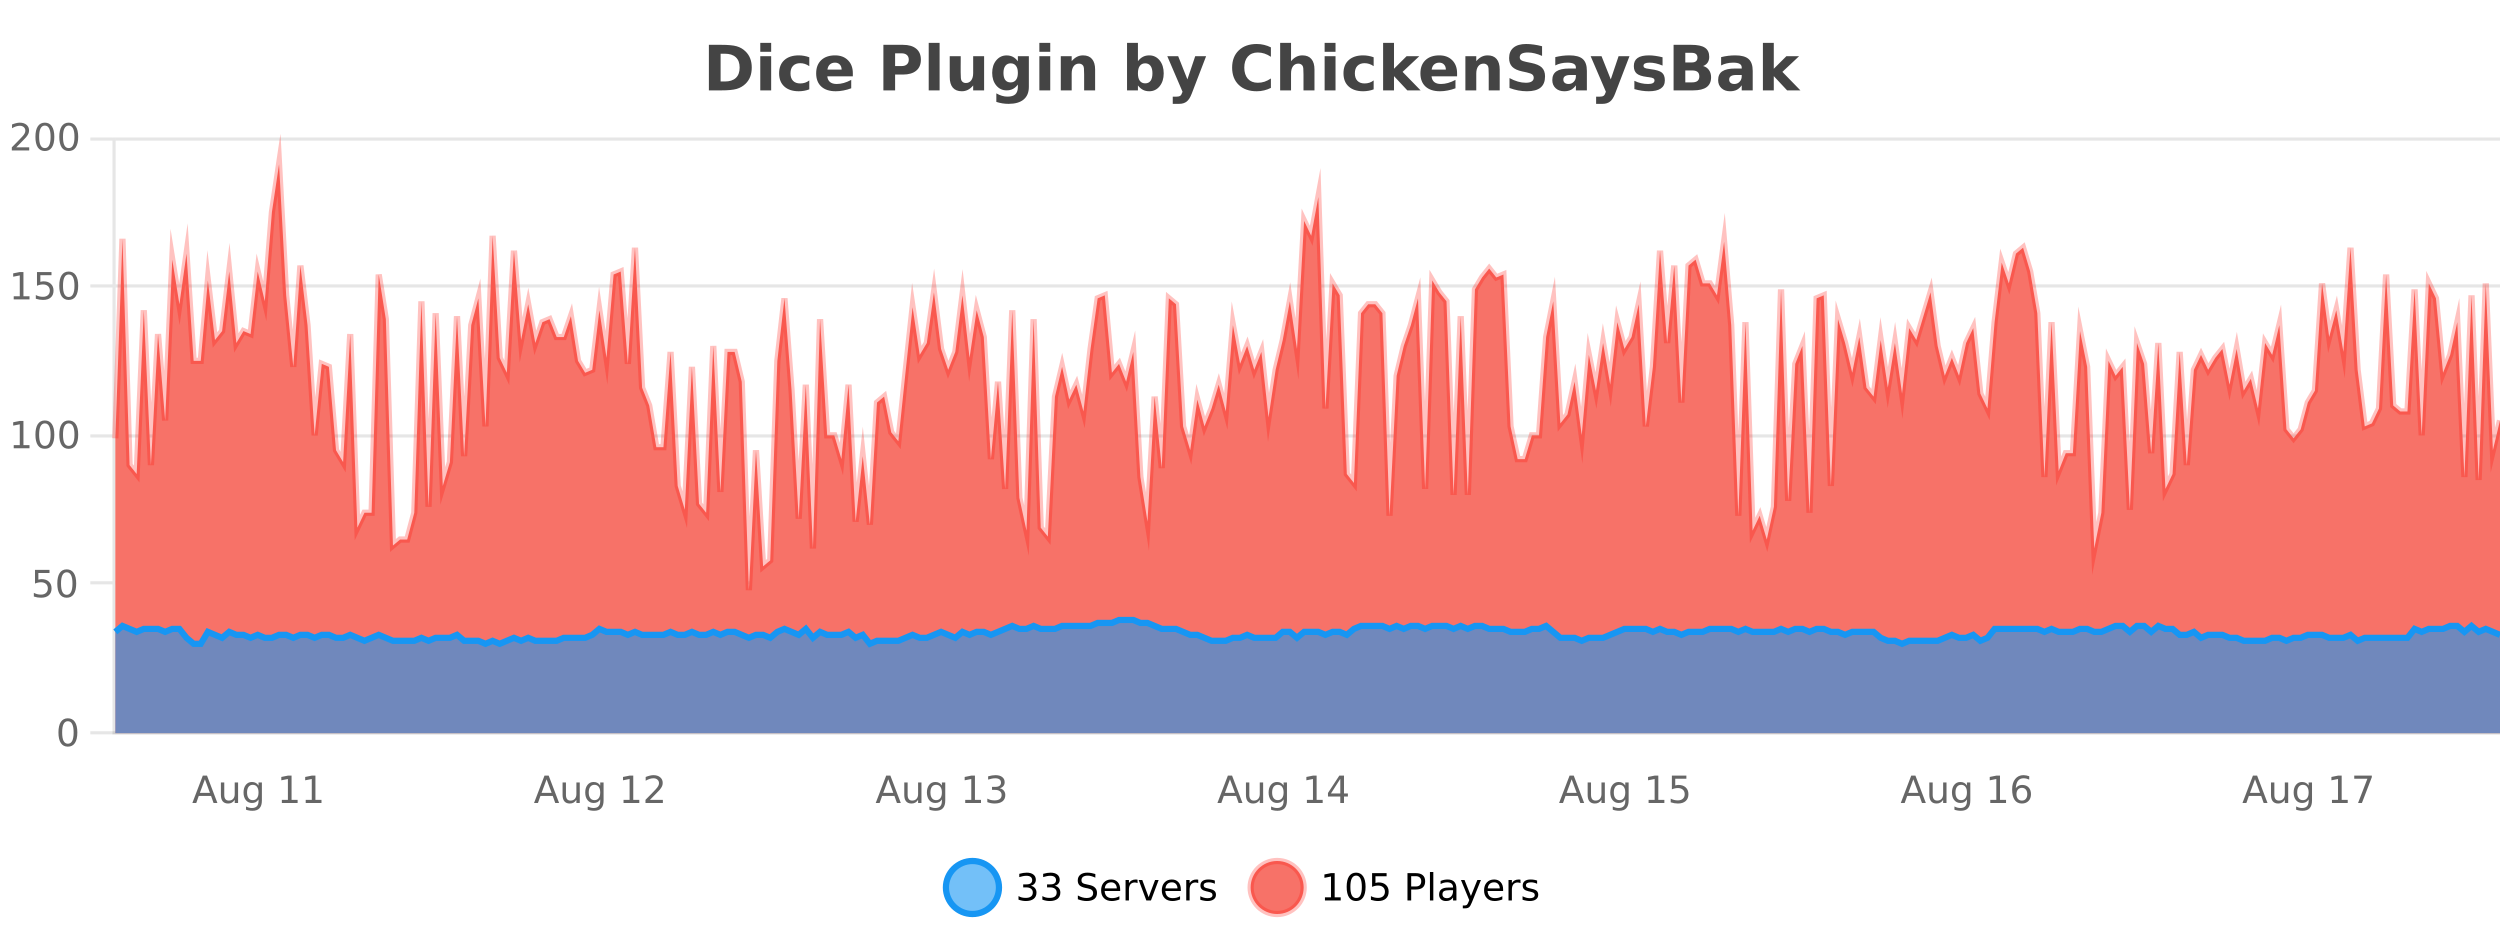 <?xml version="1.0" encoding="UTF-8"?>
<svg xmlns="http://www.w3.org/2000/svg" xmlns:xlink="http://www.w3.org/1999/xlink" width="800pt" height="300pt" viewBox="0 0 800 300" version="1.1">
<defs>
<clipPath id="clip1">
  <path d="M 274 263 L 348 263 L 348 300 L 274 300 Z M 274 263 "/>
</clipPath>
<clipPath id="clip2">
  <path d="M 371 263 L 446 263 L 446 300 L 371 300 Z M 371 263 "/>
</clipPath>
<clipPath id="clip3">
  <path d="M 36.906 52 L 800 52 L 800 234.602 L 36.906 234.602 Z M 36.906 52 "/>
</clipPath>
<clipPath id="clip4">
  <path d="M 35.906 43 L 800 43 L 800 218 L 35.906 218 Z M 35.906 43 "/>
</clipPath>
<clipPath id="clip5">
  <path d="M 36.906 198 L 800 198 L 800 234.602 L 36.906 234.602 Z M 36.906 198 "/>
</clipPath>
<clipPath id="clip6">
  <path d="M 35.906 170 L 800 170 L 800 235 L 35.906 235 Z M 35.906 170 "/>
</clipPath>
</defs>
<g id="surface5848921">
<rect x="0" y="0" width="800" height="300" style="fill:rgb(100%,100%,100%);fill-opacity:1;stroke:none;"/>
<path style="fill:none;stroke-width:1;stroke-linecap:butt;stroke-linejoin:miter;stroke:rgb(0%,0%,0%);stroke-opacity:0.098;stroke-miterlimit:10;" d="M 37 234.5 L 800 234.5 "/>
<path style="fill:none;stroke-width:1;stroke-linecap:butt;stroke-linejoin:miter;stroke:rgb(0%,0%,0%);stroke-opacity:0.098;stroke-miterlimit:10;" d="M 28.906 234.5 L 36 234.5 "/>
<path style="fill:none;stroke-width:1;stroke-linecap:butt;stroke-linejoin:miter;stroke:rgb(0%,0%,0%);stroke-opacity:0.098;stroke-miterlimit:10;" d="M 37 186.5 L 800 186.5 "/>
<path style="fill:none;stroke-width:1;stroke-linecap:butt;stroke-linejoin:miter;stroke:rgb(0%,0%,0%);stroke-opacity:0.098;stroke-miterlimit:10;" d="M 28.906 186.5 L 36 186.5 "/>
<path style="fill:none;stroke-width:1;stroke-linecap:butt;stroke-linejoin:miter;stroke:rgb(0%,0%,0%);stroke-opacity:0.098;stroke-miterlimit:10;" d="M 37 139.5 L 800 139.5 "/>
<path style="fill:none;stroke-width:1;stroke-linecap:butt;stroke-linejoin:miter;stroke:rgb(0%,0%,0%);stroke-opacity:0.098;stroke-miterlimit:10;" d="M 28.906 139.5 L 36 139.5 "/>
<path style="fill:none;stroke-width:1;stroke-linecap:butt;stroke-linejoin:miter;stroke:rgb(0%,0%,0%);stroke-opacity:0.098;stroke-miterlimit:10;" d="M 37 91.5 L 800 91.5 "/>
<path style="fill:none;stroke-width:1;stroke-linecap:butt;stroke-linejoin:miter;stroke:rgb(0%,0%,0%);stroke-opacity:0.098;stroke-miterlimit:10;" d="M 28.906 91.5 L 36 91.5 "/>
<path style="fill:none;stroke-width:1;stroke-linecap:butt;stroke-linejoin:miter;stroke:rgb(0%,0%,0%);stroke-opacity:0.098;stroke-miterlimit:10;" d="M 37 44.5 L 800 44.5 "/>
<path style="fill:none;stroke-width:1;stroke-linecap:butt;stroke-linejoin:miter;stroke:rgb(0%,0%,0%);stroke-opacity:0.098;stroke-miterlimit:10;" d="M 28.906 44.5 L 36 44.5 "/>
<path style=" stroke:none;fill-rule:nonzero;fill:rgb(9.02%,58.824%,95.294%);fill-opacity:0.6;" d="M 319.672 284 C 319.672 288.688 315.871 292.484 311.188 292.484 C 306.5 292.484 302.699 288.688 302.699 284 C 302.699 279.312 306.5 275.516 311.188 275.516 C 315.871 275.516 319.672 279.312 319.672 284 Z M 319.672 284 "/>
<g clip-path="url(#clip1)" clip-rule="nonzero">
<path style="fill:none;stroke-width:2;stroke-linecap:butt;stroke-linejoin:miter;stroke:rgb(9.02%,58.824%,95.294%);stroke-opacity:1;stroke-miterlimit:10;" d="M 319.672 284 C 319.672 288.688 315.871 292.484 311.188 292.484 C 306.5 292.484 302.699 288.688 302.699 284 C 302.699 279.312 306.5 275.516 311.188 275.516 C 315.871 275.516 319.672 279.312 319.672 284 Z M 319.672 284 "/>
</g>
<path style=" stroke:none;fill-rule:nonzero;fill:rgb(0%,0%,0%);fill-opacity:1;" d="M 329.875 283.438 C 330.438 283.562 330.875 283.82 331.188 284.203 C 331.508 284.578 331.672 285.047 331.672 285.609 C 331.672 286.477 331.375 287.148 330.781 287.625 C 330.188 288.094 329.344 288.328 328.25 288.328 C 327.883 288.328 327.504 288.289 327.109 288.219 C 326.723 288.148 326.328 288.039 325.922 287.891 L 325.922 286.75 C 326.242 286.938 326.598 287.086 326.984 287.188 C 327.379 287.281 327.789 287.328 328.219 287.328 C 328.957 287.328 329.52 287.184 329.906 286.891 C 330.301 286.602 330.5 286.172 330.5 285.609 C 330.5 285.102 330.316 284.699 329.953 284.406 C 329.586 284.117 329.086 283.969 328.453 283.969 L 327.422 283.969 L 327.422 283 L 328.5 283 C 329.07 283 329.516 282.887 329.828 282.656 C 330.141 282.418 330.297 282.078 330.297 281.641 C 330.297 281.195 330.133 280.852 329.812 280.609 C 329.5 280.371 329.047 280.25 328.453 280.25 C 328.117 280.25 327.766 280.289 327.391 280.359 C 327.023 280.422 326.617 280.527 326.172 280.672 L 326.172 279.625 C 326.629 279.5 327.051 279.406 327.438 279.344 C 327.832 279.281 328.203 279.25 328.547 279.25 C 329.453 279.25 330.164 279.453 330.688 279.859 C 331.207 280.266 331.469 280.82 331.469 281.516 C 331.469 282.008 331.328 282.418 331.047 282.75 C 330.773 283.086 330.383 283.312 329.875 283.438 Z M 337.512 283.438 C 338.074 283.562 338.512 283.82 338.824 284.203 C 339.145 284.578 339.309 285.047 339.309 285.609 C 339.309 286.477 339.012 287.148 338.418 287.625 C 337.824 288.094 336.98 288.328 335.887 288.328 C 335.52 288.328 335.141 288.289 334.746 288.219 C 334.359 288.148 333.965 288.039 333.559 287.891 L 333.559 286.75 C 333.879 286.938 334.234 287.086 334.621 287.188 C 335.016 287.281 335.426 287.328 335.855 287.328 C 336.594 287.328 337.156 287.184 337.543 286.891 C 337.938 286.602 338.137 286.172 338.137 285.609 C 338.137 285.102 337.953 284.699 337.59 284.406 C 337.223 284.117 336.723 283.969 336.09 283.969 L 335.059 283.969 L 335.059 283 L 336.137 283 C 336.707 283 337.152 282.887 337.465 282.656 C 337.777 282.418 337.934 282.078 337.934 281.641 C 337.934 281.195 337.77 280.852 337.449 280.609 C 337.137 280.371 336.684 280.25 336.09 280.25 C 335.754 280.25 335.402 280.289 335.027 280.359 C 334.66 280.422 334.254 280.527 333.809 280.672 L 333.809 279.625 C 334.266 279.5 334.688 279.406 335.074 279.344 C 335.469 279.281 335.84 279.25 336.184 279.25 C 337.09 279.25 337.801 279.453 338.324 279.859 C 338.844 280.266 339.105 280.82 339.105 281.516 C 339.105 282.008 338.965 282.418 338.684 282.75 C 338.41 283.086 338.02 283.312 337.512 283.438 Z M 350.508 279.688 L 350.508 280.844 C 350.059 280.637 349.633 280.48 349.227 280.375 C 348.828 280.262 348.449 280.203 348.086 280.203 C 347.438 280.203 346.938 280.328 346.586 280.578 C 346.242 280.828 346.07 281.188 346.07 281.656 C 346.07 282.043 346.184 282.336 346.414 282.531 C 346.641 282.73 347.086 282.887 347.742 283 L 348.445 283.156 C 349.328 283.324 349.98 283.621 350.398 284.047 C 350.824 284.465 351.039 285.027 351.039 285.734 C 351.039 286.59 350.75 287.234 350.18 287.672 C 349.617 288.109 348.781 288.328 347.68 288.328 C 347.273 288.328 346.836 288.281 346.367 288.188 C 345.898 288.094 345.414 287.953 344.914 287.766 L 344.914 286.547 C 345.391 286.82 345.859 287.023 346.32 287.156 C 346.789 287.293 347.242 287.359 347.68 287.359 C 348.355 287.359 348.875 287.23 349.242 286.969 C 349.617 286.699 349.805 286.32 349.805 285.828 C 349.805 285.402 349.668 285.07 349.398 284.828 C 349.137 284.578 348.703 284.398 348.102 284.281 L 347.383 284.141 C 346.496 283.965 345.855 283.688 345.461 283.312 C 345.074 282.938 344.883 282.418 344.883 281.75 C 344.883 280.969 345.152 280.359 345.695 279.922 C 346.234 279.477 346.984 279.25 347.945 279.25 C 348.359 279.25 348.777 279.289 349.195 279.359 C 349.621 279.434 350.059 279.543 350.508 279.688 Z M 358.453 284.609 L 358.453 285.125 L 353.484 285.125 C 353.535 285.875 353.758 286.445 354.156 286.828 C 354.562 287.215 355.117 287.406 355.828 287.406 C 356.242 287.406 356.645 287.359 357.031 287.266 C 357.426 287.164 357.816 287.008 358.203 286.797 L 358.203 287.828 C 357.805 287.984 357.406 288.105 357 288.188 C 356.594 288.281 356.18 288.328 355.766 288.328 C 354.723 288.328 353.895 288.027 353.281 287.422 C 352.664 286.809 352.359 285.98 352.359 284.938 C 352.359 283.867 352.648 283.016 353.234 282.391 C 353.816 281.758 354.598 281.438 355.578 281.438 C 356.461 281.438 357.16 281.727 357.672 282.297 C 358.191 282.859 358.453 283.633 358.453 284.609 Z M 357.375 284.281 C 357.363 283.699 357.195 283.23 356.875 282.875 C 356.551 282.523 356.125 282.344 355.594 282.344 C 354.988 282.344 354.504 282.516 354.141 282.859 C 353.785 283.203 353.582 283.684 353.531 284.297 Z M 364.023 282.594 C 363.898 282.531 363.762 282.484 363.617 282.453 C 363.48 282.414 363.324 282.391 363.148 282.391 C 362.543 282.391 362.074 282.59 361.742 282.984 C 361.418 283.383 361.258 283.953 361.258 284.703 L 361.258 288.156 L 360.18 288.156 L 360.18 281.594 L 361.258 281.594 L 361.258 282.609 C 361.484 282.215 361.781 281.922 362.148 281.734 C 362.512 281.539 362.953 281.438 363.477 281.438 C 363.547 281.438 363.625 281.445 363.711 281.453 C 363.805 281.465 363.902 281.48 364.008 281.5 Z M 364.379 281.594 L 365.52 281.594 L 367.566 287.094 L 369.629 281.594 L 370.77 281.594 L 368.301 288.156 L 366.832 288.156 Z M 377.871 284.609 L 377.871 285.125 L 372.902 285.125 C 372.953 285.875 373.176 286.445 373.574 286.828 C 373.98 287.215 374.535 287.406 375.246 287.406 C 375.66 287.406 376.062 287.359 376.449 287.266 C 376.844 287.164 377.234 287.008 377.621 286.797 L 377.621 287.828 C 377.223 287.984 376.824 288.105 376.418 288.188 C 376.012 288.281 375.598 288.328 375.184 288.328 C 374.141 288.328 373.312 288.027 372.699 287.422 C 372.082 286.809 371.777 285.98 371.777 284.938 C 371.777 283.867 372.066 283.016 372.652 282.391 C 373.234 281.758 374.016 281.438 374.996 281.438 C 375.879 281.438 376.578 281.727 377.09 282.297 C 377.609 282.859 377.871 283.633 377.871 284.609 Z M 376.793 284.281 C 376.781 283.699 376.613 283.23 376.293 282.875 C 375.969 282.523 375.543 282.344 375.012 282.344 C 374.406 282.344 373.922 282.516 373.559 282.859 C 373.203 283.203 373 283.684 372.949 284.297 Z M 383.441 282.594 C 383.316 282.531 383.18 282.484 383.035 282.453 C 382.898 282.414 382.742 282.391 382.566 282.391 C 381.961 282.391 381.492 282.59 381.16 282.984 C 380.836 283.383 380.676 283.953 380.676 284.703 L 380.676 288.156 L 379.598 288.156 L 379.598 281.594 L 380.676 281.594 L 380.676 282.609 C 380.902 282.215 381.199 281.922 381.566 281.734 C 381.93 281.539 382.371 281.438 382.895 281.438 C 382.965 281.438 383.043 281.445 383.129 281.453 C 383.223 281.465 383.32 281.48 383.426 281.5 Z M 388.75 281.781 L 388.75 282.812 C 388.445 282.656 388.129 282.543 387.797 282.469 C 387.473 282.387 387.133 282.344 386.781 282.344 C 386.25 282.344 385.848 282.43 385.578 282.594 C 385.305 282.75 385.172 282.996 385.172 283.328 C 385.172 283.578 385.266 283.777 385.453 283.922 C 385.648 284.059 386.039 284.188 386.625 284.312 L 386.984 284.406 C 387.754 284.562 388.301 284.793 388.625 285.094 C 388.945 285.398 389.109 285.812 389.109 286.344 C 389.109 286.961 388.863 287.445 388.375 287.797 C 387.895 288.152 387.234 288.328 386.391 288.328 C 386.035 288.328 385.664 288.289 385.281 288.219 C 384.906 288.156 384.508 288.059 384.094 287.922 L 384.094 286.797 C 384.488 287.008 384.879 287.164 385.266 287.266 C 385.648 287.371 386.035 287.422 386.422 287.422 C 386.922 287.422 387.305 287.34 387.578 287.172 C 387.859 286.996 388 286.746 388 286.422 C 388 286.133 387.898 285.906 387.703 285.75 C 387.504 285.594 387.07 285.445 386.406 285.297 L 386.031 285.219 C 385.363 285.074 384.879 284.855 384.578 284.562 C 384.285 284.273 384.141 283.875 384.141 283.375 C 384.141 282.75 384.359 282.273 384.797 281.938 C 385.234 281.605 385.852 281.438 386.656 281.438 C 387.051 281.438 387.426 281.469 387.781 281.531 C 388.133 281.586 388.457 281.668 388.75 281.781 Z M 321.188 277.016 "/>
<path style=" stroke:none;fill-rule:nonzero;fill:rgb(96.863%,44.706%,40.784%);fill-opacity:1;" d="M 417.172 284 C 417.172 288.688 413.375 292.484 408.688 292.484 C 404 292.484 400.203 288.688 400.203 284 C 400.203 279.312 404 275.516 408.688 275.516 C 413.375 275.516 417.172 279.312 417.172 284 Z M 417.172 284 "/>
<g clip-path="url(#clip2)" clip-rule="nonzero">
<path style="fill:none;stroke-width:2;stroke-linecap:butt;stroke-linejoin:miter;stroke:rgb(100%,4.706%,0%);stroke-opacity:0.247;stroke-miterlimit:10;" d="M 417.172 284 C 417.172 288.688 413.375 292.484 408.688 292.484 C 404 292.484 400.203 288.688 400.203 284 C 400.203 279.312 404 275.516 408.688 275.516 C 413.375 275.516 417.172 279.312 417.172 284 Z M 417.172 284 "/>
</g>
<path style=" stroke:none;fill-rule:nonzero;fill:rgb(0%,0%,0%);fill-opacity:1;" d="M 423.984 287.156 L 425.922 287.156 L 425.922 280.484 L 423.812 280.906 L 423.812 279.828 L 425.906 279.406 L 427.094 279.406 L 427.094 287.156 L 429.031 287.156 L 429.031 288.156 L 423.984 288.156 Z M 433.949 280.188 C 433.344 280.188 432.887 280.492 432.574 281.094 C 432.27 281.688 432.121 282.59 432.121 283.797 C 432.121 284.996 432.27 285.898 432.574 286.5 C 432.887 287.094 433.344 287.391 433.949 287.391 C 434.562 287.391 435.02 287.094 435.324 286.5 C 435.637 285.898 435.793 284.996 435.793 283.797 C 435.793 282.59 435.637 281.688 435.324 281.094 C 435.02 280.492 434.562 280.188 433.949 280.188 Z M 433.949 279.25 C 434.926 279.25 435.676 279.641 436.199 280.422 C 436.719 281.195 436.98 282.32 436.98 283.797 C 436.98 285.266 436.719 286.391 436.199 287.172 C 435.676 287.945 434.926 288.328 433.949 288.328 C 432.969 288.328 432.219 287.945 431.699 287.172 C 431.188 286.391 430.934 285.266 430.934 283.797 C 430.934 282.32 431.188 281.195 431.699 280.422 C 432.219 279.641 432.969 279.25 433.949 279.25 Z M 439.07 279.406 L 443.711 279.406 L 443.711 280.406 L 440.148 280.406 L 440.148 282.547 C 440.324 282.484 440.496 282.445 440.664 282.422 C 440.84 282.391 441.012 282.375 441.18 282.375 C 442.156 282.375 442.934 282.648 443.508 283.188 C 444.078 283.719 444.367 284.438 444.367 285.344 C 444.367 286.293 444.07 287.027 443.477 287.547 C 442.891 288.07 442.07 288.328 441.008 288.328 C 440.633 288.328 440.25 288.297 439.867 288.234 C 439.492 288.172 439.102 288.078 438.695 287.953 L 438.695 286.766 C 439.047 286.953 439.414 287.094 439.789 287.188 C 440.164 287.281 440.559 287.328 440.977 287.328 C 441.652 287.328 442.188 287.152 442.586 286.797 C 442.98 286.445 443.18 285.961 443.18 285.344 C 443.18 284.742 442.98 284.262 442.586 283.906 C 442.188 283.555 441.652 283.375 440.977 283.375 C 440.664 283.375 440.344 283.414 440.023 283.484 C 439.711 283.547 439.391 283.652 439.07 283.797 Z M 451.578 280.375 L 451.578 283.672 L 453.062 283.672 C 453.613 283.672 454.039 283.531 454.344 283.25 C 454.645 282.961 454.797 282.547 454.797 282.016 C 454.797 281.496 454.645 281.094 454.344 280.812 C 454.039 280.523 453.613 280.375 453.062 280.375 Z M 450.391 279.406 L 453.062 279.406 C 454.051 279.406 454.797 279.633 455.297 280.078 C 455.797 280.516 456.047 281.164 456.047 282.016 C 456.047 282.883 455.797 283.539 455.297 283.984 C 454.797 284.422 454.051 284.641 453.062 284.641 L 451.578 284.641 L 451.578 288.156 L 450.391 288.156 Z M 457.582 279.031 L 458.66 279.031 L 458.66 288.156 L 457.582 288.156 Z M 463.898 284.859 C 463.031 284.859 462.43 284.961 462.086 285.156 C 461.75 285.355 461.586 285.695 461.586 286.172 C 461.586 286.559 461.711 286.867 461.961 287.094 C 462.219 287.312 462.562 287.422 462.992 287.422 C 463.594 287.422 464.074 287.215 464.43 286.797 C 464.793 286.371 464.977 285.805 464.977 285.094 L 464.977 284.859 Z M 466.055 284.406 L 466.055 288.156 L 464.977 288.156 L 464.977 287.156 C 464.727 287.555 464.418 287.852 464.055 288.047 C 463.688 288.234 463.242 288.328 462.711 288.328 C 462.031 288.328 461.496 288.141 461.102 287.766 C 460.703 287.383 460.508 286.875 460.508 286.25 C 460.508 285.512 460.75 284.953 461.242 284.578 C 461.742 284.203 462.48 284.016 463.461 284.016 L 464.977 284.016 L 464.977 283.906 C 464.977 283.406 464.809 283.023 464.477 282.75 C 464.152 282.48 463.699 282.344 463.117 282.344 C 462.742 282.344 462.371 282.391 462.008 282.484 C 461.652 282.578 461.312 282.715 460.992 282.891 L 460.992 281.891 C 461.387 281.734 461.766 281.621 462.133 281.547 C 462.508 281.477 462.871 281.438 463.227 281.438 C 464.172 281.438 464.883 281.684 465.352 282.172 C 465.82 282.664 466.055 283.406 466.055 284.406 Z M 471.004 288.766 C 470.699 289.547 470.402 290.055 470.113 290.297 C 469.82 290.535 469.434 290.656 468.957 290.656 L 468.098 290.656 L 468.098 289.75 L 468.723 289.75 C 469.023 289.75 469.254 289.676 469.41 289.531 C 469.574 289.395 469.758 289.066 469.957 288.547 L 470.16 288.047 L 467.504 281.594 L 468.645 281.594 L 470.691 286.719 L 472.754 281.594 L 473.895 281.594 Z M 480.996 284.609 L 480.996 285.125 L 476.027 285.125 C 476.078 285.875 476.301 286.445 476.699 286.828 C 477.105 287.215 477.66 287.406 478.371 287.406 C 478.785 287.406 479.188 287.359 479.574 287.266 C 479.969 287.164 480.359 287.008 480.746 286.797 L 480.746 287.828 C 480.348 287.984 479.949 288.105 479.543 288.188 C 479.137 288.281 478.723 288.328 478.309 288.328 C 477.266 288.328 476.438 288.027 475.824 287.422 C 475.207 286.809 474.902 285.98 474.902 284.938 C 474.902 283.867 475.191 283.016 475.777 282.391 C 476.359 281.758 477.141 281.438 478.121 281.438 C 479.004 281.438 479.703 281.727 480.215 282.297 C 480.734 282.859 480.996 283.633 480.996 284.609 Z M 479.918 284.281 C 479.906 283.699 479.738 283.23 479.418 282.875 C 479.094 282.523 478.668 282.344 478.137 282.344 C 477.531 282.344 477.047 282.516 476.684 282.859 C 476.328 283.203 476.125 283.684 476.074 284.297 Z M 486.566 282.594 C 486.441 282.531 486.305 282.484 486.16 282.453 C 486.023 282.414 485.867 282.391 485.691 282.391 C 485.086 282.391 484.617 282.59 484.285 282.984 C 483.961 283.383 483.801 283.953 483.801 284.703 L 483.801 288.156 L 482.723 288.156 L 482.723 281.594 L 483.801 281.594 L 483.801 282.609 C 484.027 282.215 484.324 281.922 484.691 281.734 C 485.055 281.539 485.496 281.438 486.02 281.438 C 486.09 281.438 486.168 281.445 486.254 281.453 C 486.348 281.465 486.445 281.48 486.551 281.5 Z M 491.875 281.781 L 491.875 282.812 C 491.57 282.656 491.254 282.543 490.922 282.469 C 490.598 282.387 490.258 282.344 489.906 282.344 C 489.375 282.344 488.973 282.43 488.703 282.594 C 488.43 282.75 488.297 282.996 488.297 283.328 C 488.297 283.578 488.391 283.777 488.578 283.922 C 488.773 284.059 489.164 284.188 489.75 284.312 L 490.109 284.406 C 490.879 284.562 491.426 284.793 491.75 285.094 C 492.07 285.398 492.234 285.812 492.234 286.344 C 492.234 286.961 491.988 287.445 491.5 287.797 C 491.02 288.152 490.359 288.328 489.516 288.328 C 489.16 288.328 488.789 288.289 488.406 288.219 C 488.031 288.156 487.633 288.059 487.219 287.922 L 487.219 286.797 C 487.613 287.008 488.004 287.164 488.391 287.266 C 488.773 287.371 489.16 287.422 489.547 287.422 C 490.047 287.422 490.43 287.34 490.703 287.172 C 490.984 286.996 491.125 286.746 491.125 286.422 C 491.125 286.133 491.023 285.906 490.828 285.75 C 490.629 285.594 490.195 285.445 489.531 285.297 L 489.156 285.219 C 488.488 285.074 488.004 284.855 487.703 284.562 C 487.41 284.273 487.266 283.875 487.266 283.375 C 487.266 282.75 487.484 282.273 487.922 281.938 C 488.359 281.605 488.977 281.438 489.781 281.438 C 490.176 281.438 490.551 281.469 490.906 281.531 C 491.258 281.586 491.582 281.668 491.875 281.781 Z M 418.688 277.016 "/>
<path style=" stroke:none;fill-rule:nonzero;fill:rgb(26.667%,26.667%,26.667%);fill-opacity:1;" d="M 230.594 17.188 L 230.594 26.078 L 231.938 26.078 C 233.477 26.078 234.656 25.699 235.469 24.938 C 236.281 24.18 236.688 23.07 236.688 21.609 C 236.688 20.172 236.281 19.078 235.469 18.328 C 234.664 17.57 233.488 17.188 231.938 17.188 Z M 226.844 14.344 L 230.797 14.344 C 233.016 14.344 234.664 14.5 235.75 14.812 C 236.832 15.125 237.758 15.664 238.531 16.422 C 239.219 17.078 239.727 17.84 240.062 18.703 C 240.395 19.559 240.562 20.527 240.562 21.609 C 240.562 22.715 240.395 23.699 240.062 24.562 C 239.727 25.43 239.219 26.188 238.531 26.844 C 237.75 27.594 236.812 28.133 235.719 28.453 C 234.625 28.766 232.984 28.922 230.797 28.922 L 226.844 28.922 Z M 243.289 17.984 L 246.773 17.984 L 246.773 28.922 L 243.289 28.922 Z M 243.289 13.719 L 246.773 13.719 L 246.773 16.578 L 243.289 16.578 Z M 258.973 18.328 L 258.973 21.172 C 258.504 20.852 258.027 20.609 257.551 20.453 C 257.07 20.297 256.57 20.219 256.051 20.219 C 255.082 20.219 254.32 20.508 253.77 21.078 C 253.227 21.641 252.957 22.438 252.957 23.469 C 252.957 24.492 253.227 25.289 253.77 25.859 C 254.32 26.422 255.082 26.703 256.051 26.703 C 256.602 26.703 257.121 26.625 257.613 26.469 C 258.102 26.305 258.555 26.059 258.973 25.734 L 258.973 28.594 C 258.43 28.805 257.879 28.953 257.316 29.047 C 256.754 29.148 256.184 29.203 255.613 29.203 C 253.645 29.203 252.102 28.699 250.988 27.688 C 249.871 26.68 249.316 25.273 249.316 23.469 C 249.316 21.656 249.871 20.246 250.988 19.234 C 252.102 18.227 253.645 17.719 255.613 17.719 C 256.184 17.719 256.746 17.773 257.301 17.875 C 257.863 17.969 258.418 18.121 258.973 18.328 Z M 272.906 23.422 L 272.906 24.422 L 264.734 24.422 C 264.816 25.246 265.113 25.859 265.625 26.266 C 266.133 26.672 266.844 26.875 267.75 26.875 C 268.488 26.875 269.242 26.766 270.016 26.547 C 270.785 26.328 271.578 26 272.391 25.562 L 272.391 28.25 C 271.566 28.562 270.738 28.797 269.906 28.953 C 269.082 29.117 268.258 29.203 267.438 29.203 C 265.457 29.203 263.914 28.703 262.812 27.703 C 261.719 26.695 261.172 25.281 261.172 23.469 C 261.172 21.68 261.707 20.273 262.781 19.25 C 263.863 18.23 265.348 17.719 267.234 17.719 C 268.953 17.719 270.328 18.242 271.359 19.281 C 272.391 20.312 272.906 21.695 272.906 23.422 Z M 269.312 22.266 C 269.312 21.602 269.117 21.062 268.734 20.656 C 268.348 20.25 267.844 20.047 267.219 20.047 C 266.539 20.047 265.988 20.242 265.562 20.625 C 265.145 21 264.883 21.547 264.781 22.266 Z M 282.684 14.344 L 288.918 14.344 C 290.77 14.344 292.191 14.758 293.184 15.578 C 294.184 16.402 294.684 17.574 294.684 19.094 C 294.684 20.625 294.184 21.805 293.184 22.625 C 292.191 23.449 290.77 23.859 288.918 23.859 L 286.434 23.859 L 286.434 28.922 L 282.684 28.922 Z M 286.434 17.062 L 286.434 21.141 L 288.512 21.141 C 289.238 21.141 289.801 20.965 290.199 20.609 C 290.605 20.258 290.809 19.75 290.809 19.094 C 290.809 18.449 290.605 17.949 290.199 17.594 C 289.801 17.242 289.238 17.062 288.512 17.062 Z M 297.188 13.719 L 300.672 13.719 L 300.672 28.922 L 297.188 28.922 Z M 303.914 24.656 L 303.914 17.984 L 307.43 17.984 L 307.43 19.078 C 307.43 19.672 307.422 20.418 307.414 21.312 C 307.414 22.211 307.414 22.805 307.414 23.094 C 307.414 23.98 307.434 24.617 307.477 25 C 307.527 25.387 307.605 25.668 307.711 25.844 C 307.855 26.074 308.043 26.25 308.273 26.375 C 308.5 26.5 308.766 26.562 309.07 26.562 C 309.797 26.562 310.371 26.281 310.789 25.719 C 311.203 25.156 311.414 24.383 311.414 23.391 L 311.414 17.984 L 314.914 17.984 L 314.914 28.922 L 311.414 28.922 L 311.414 27.344 C 310.883 27.98 310.32 28.449 309.727 28.75 C 309.141 29.051 308.496 29.203 307.789 29.203 C 306.527 29.203 305.562 28.82 304.898 28.047 C 304.242 27.266 303.914 26.137 303.914 24.656 Z M 325.719 27.062 C 325.238 27.699 324.707 28.168 324.125 28.469 C 323.539 28.773 322.867 28.922 322.109 28.922 C 320.773 28.922 319.672 28.398 318.797 27.344 C 317.93 26.293 317.5 24.953 317.5 23.328 C 317.5 21.695 317.93 20.355 318.797 19.312 C 319.672 18.262 320.773 17.734 322.109 17.734 C 322.867 17.734 323.539 17.887 324.125 18.188 C 324.707 18.492 325.238 18.965 325.719 19.609 L 325.719 17.984 L 329.234 17.984 L 329.234 27.812 C 329.234 29.57 328.676 30.914 327.562 31.844 C 326.457 32.77 324.848 33.234 322.734 33.234 C 322.055 33.234 321.395 33.18 320.75 33.078 C 320.113 32.973 319.473 32.816 318.828 32.609 L 318.828 29.875 C 319.441 30.227 320.039 30.488 320.625 30.656 C 321.207 30.832 321.797 30.922 322.391 30.922 C 323.535 30.922 324.375 30.672 324.906 30.172 C 325.445 29.672 325.719 28.887 325.719 27.812 Z M 323.406 20.266 C 322.688 20.266 322.125 20.531 321.719 21.062 C 321.312 21.594 321.109 22.352 321.109 23.328 C 321.109 24.328 321.301 25.09 321.688 25.609 C 322.082 26.121 322.656 26.375 323.406 26.375 C 324.133 26.375 324.703 26.109 325.109 25.578 C 325.516 25.047 325.719 24.297 325.719 23.328 C 325.719 22.352 325.516 21.594 325.109 21.062 C 324.703 20.531 324.133 20.266 323.406 20.266 Z M 332.594 17.984 L 336.078 17.984 L 336.078 28.922 L 332.594 28.922 Z M 332.594 13.719 L 336.078 13.719 L 336.078 16.578 L 332.594 16.578 Z M 350.438 22.266 L 350.438 28.922 L 346.922 28.922 L 346.922 23.828 C 346.922 22.883 346.898 22.23 346.859 21.875 C 346.816 21.512 346.742 21.246 346.641 21.078 C 346.504 20.852 346.316 20.672 346.078 20.547 C 345.848 20.422 345.582 20.359 345.281 20.359 C 344.551 20.359 343.977 20.641 343.562 21.203 C 343.145 21.766 342.938 22.547 342.938 23.547 L 342.938 28.922 L 339.453 28.922 L 339.453 17.984 L 342.938 17.984 L 342.938 19.578 C 343.469 18.945 344.031 18.477 344.625 18.172 C 345.219 17.871 345.867 17.719 346.578 17.719 C 347.848 17.719 348.805 18.109 349.453 18.891 C 350.109 19.664 350.438 20.789 350.438 22.266 Z M 366.465 26.672 C 367.215 26.672 367.785 26.402 368.184 25.859 C 368.578 25.309 368.777 24.512 368.777 23.469 C 368.777 22.43 368.578 21.637 368.184 21.094 C 367.785 20.543 367.215 20.266 366.465 20.266 C 365.715 20.266 365.137 20.543 364.73 21.094 C 364.332 21.637 364.137 22.43 364.137 23.469 C 364.137 24.5 364.332 25.293 364.73 25.844 C 365.137 26.398 365.715 26.672 366.465 26.672 Z M 364.137 19.578 C 364.625 18.945 365.16 18.477 365.746 18.172 C 366.328 17.871 367 17.719 367.762 17.719 C 369.113 17.719 370.223 18.258 371.09 19.328 C 371.953 20.402 372.387 21.781 372.387 23.469 C 372.387 25.148 371.953 26.523 371.09 27.594 C 370.223 28.668 369.113 29.203 367.762 29.203 C 367 29.203 366.328 29.051 365.746 28.75 C 365.16 28.449 364.625 27.98 364.137 27.344 L 364.137 28.922 L 360.652 28.922 L 360.652 13.719 L 364.137 13.719 Z M 373.531 17.984 L 377.016 17.984 L 379.969 25.406 L 382.469 17.984 L 385.953 17.984 L 381.359 29.953 C 380.898 31.172 380.359 32.02 379.734 32.5 C 379.117 32.988 378.312 33.234 377.312 33.234 L 375.281 33.234 L 375.281 30.938 L 376.375 30.938 C 376.969 30.938 377.398 30.844 377.672 30.656 C 377.941 30.469 378.148 30.129 378.297 29.641 L 378.406 29.344 Z M 406.688 28.125 C 405.988 28.48 405.266 28.746 404.516 28.922 C 403.773 29.109 402.992 29.203 402.172 29.203 C 399.742 29.203 397.82 28.527 396.406 27.172 C 394.988 25.809 394.281 23.965 394.281 21.641 C 394.281 19.32 394.988 17.48 396.406 16.125 C 397.82 14.762 399.742 14.078 402.172 14.078 C 402.992 14.078 403.773 14.172 404.516 14.359 C 405.266 14.539 405.988 14.805 406.688 15.156 L 406.688 18.172 C 405.988 17.703 405.301 17.359 404.625 17.141 C 403.945 16.914 403.234 16.797 402.484 16.797 C 401.141 16.797 400.082 17.23 399.312 18.094 C 398.551 18.949 398.172 20.133 398.172 21.641 C 398.172 23.152 398.551 24.34 399.312 25.203 C 400.082 26.059 401.141 26.484 402.484 26.484 C 403.234 26.484 403.945 26.375 404.625 26.156 C 405.301 25.93 405.988 25.578 406.688 25.109 Z M 420.633 22.266 L 420.633 28.922 L 417.117 28.922 L 417.117 23.844 C 417.117 22.887 417.094 22.23 417.055 21.875 C 417.012 21.512 416.938 21.246 416.836 21.078 C 416.699 20.852 416.512 20.672 416.273 20.547 C 416.043 20.422 415.777 20.359 415.477 20.359 C 414.746 20.359 414.172 20.641 413.758 21.203 C 413.34 21.766 413.133 22.547 413.133 23.547 L 413.133 28.922 L 409.648 28.922 L 409.648 13.719 L 413.133 13.719 L 413.133 19.578 C 413.664 18.945 414.227 18.477 414.82 18.172 C 415.414 17.871 416.062 17.719 416.773 17.719 C 418.043 17.719 419 18.109 419.648 18.891 C 420.305 19.664 420.633 20.789 420.633 22.266 Z M 423.883 17.984 L 427.367 17.984 L 427.367 28.922 L 423.883 28.922 Z M 423.883 13.719 L 427.367 13.719 L 427.367 16.578 L 423.883 16.578 Z M 439.57 18.328 L 439.57 21.172 C 439.102 20.852 438.625 20.609 438.148 20.453 C 437.668 20.297 437.168 20.219 436.648 20.219 C 435.68 20.219 434.918 20.508 434.367 21.078 C 433.824 21.641 433.555 22.438 433.555 23.469 C 433.555 24.492 433.824 25.289 434.367 25.859 C 434.918 26.422 435.68 26.703 436.648 26.703 C 437.199 26.703 437.719 26.625 438.211 26.469 C 438.699 26.305 439.152 26.059 439.57 25.734 L 439.57 28.594 C 439.027 28.805 438.477 28.953 437.914 29.047 C 437.352 29.148 436.781 29.203 436.211 29.203 C 434.242 29.203 432.699 28.699 431.586 27.688 C 430.469 26.68 429.914 25.273 429.914 23.469 C 429.914 21.656 430.469 20.246 431.586 19.234 C 432.699 18.227 434.242 17.719 436.211 17.719 C 436.781 17.719 437.344 17.773 437.898 17.875 C 438.461 17.969 439.016 18.121 439.57 18.328 Z M 442.594 13.719 L 446.078 13.719 L 446.078 22 L 450.109 17.984 L 454.172 17.984 L 448.828 23 L 454.594 28.922 L 450.344 28.922 L 446.078 24.359 L 446.078 28.922 L 442.594 28.922 Z M 466.266 23.422 L 466.266 24.422 L 458.094 24.422 C 458.176 25.246 458.473 25.859 458.984 26.266 C 459.492 26.672 460.203 26.875 461.109 26.875 C 461.848 26.875 462.602 26.766 463.375 26.547 C 464.145 26.328 464.938 26 465.75 25.562 L 465.75 28.25 C 464.926 28.562 464.098 28.797 463.266 28.953 C 462.441 29.117 461.617 29.203 460.797 29.203 C 458.816 29.203 457.273 28.703 456.172 27.703 C 455.078 26.695 454.531 25.281 454.531 23.469 C 454.531 21.68 455.066 20.273 456.141 19.25 C 457.223 18.23 458.707 17.719 460.594 17.719 C 462.312 17.719 463.688 18.242 464.719 19.281 C 465.75 20.312 466.266 21.695 466.266 23.422 Z M 462.672 22.266 C 462.672 21.602 462.477 21.062 462.094 20.656 C 461.707 20.25 461.203 20.047 460.578 20.047 C 459.898 20.047 459.348 20.242 458.922 20.625 C 458.504 21 458.242 21.547 458.141 22.266 Z M 479.906 22.266 L 479.906 28.922 L 476.391 28.922 L 476.391 23.828 C 476.391 22.883 476.367 22.23 476.328 21.875 C 476.285 21.512 476.211 21.246 476.109 21.078 C 475.973 20.852 475.785 20.672 475.547 20.547 C 475.316 20.422 475.051 20.359 474.75 20.359 C 474.02 20.359 473.445 20.641 473.031 21.203 C 472.613 21.766 472.406 22.547 472.406 23.547 L 472.406 28.922 L 468.922 28.922 L 468.922 17.984 L 472.406 17.984 L 472.406 19.578 C 472.938 18.945 473.5 18.477 474.094 18.172 C 474.688 17.871 475.336 17.719 476.047 17.719 C 477.316 17.719 478.273 18.109 478.922 18.891 C 479.578 19.664 479.906 20.789 479.906 22.266 Z M 493.461 14.797 L 493.461 17.891 C 492.656 17.527 491.875 17.258 491.117 17.078 C 490.355 16.891 489.637 16.797 488.961 16.797 C 488.062 16.797 487.398 16.922 486.961 17.172 C 486.531 17.422 486.32 17.809 486.32 18.328 C 486.32 18.715 486.465 19.016 486.758 19.234 C 487.047 19.453 487.574 19.641 488.336 19.797 L 489.93 20.125 C 491.555 20.449 492.703 20.945 493.383 21.609 C 494.07 22.277 494.414 23.219 494.414 24.438 C 494.414 26.043 493.934 27.242 492.977 28.031 C 492.027 28.812 490.574 29.203 488.617 29.203 C 487.688 29.203 486.758 29.113 485.82 28.938 C 484.891 28.762 483.965 28.5 483.039 28.156 L 483.039 24.984 C 483.965 25.484 484.859 25.859 485.727 26.109 C 486.602 26.359 487.445 26.484 488.258 26.484 C 489.078 26.484 489.703 26.352 490.133 26.078 C 490.57 25.797 490.789 25.402 490.789 24.891 C 490.789 24.445 490.637 24.094 490.336 23.844 C 490.043 23.594 489.453 23.371 488.57 23.172 L 487.117 22.859 C 485.656 22.547 484.59 22.055 483.914 21.375 C 483.246 20.688 482.914 19.762 482.914 18.594 C 482.914 17.148 483.383 16.031 484.32 15.25 C 485.258 14.469 486.605 14.078 488.367 14.078 C 489.168 14.078 489.992 14.141 490.836 14.266 C 491.68 14.383 492.555 14.559 493.461 14.797 Z M 502.457 24 C 501.727 24 501.18 24.125 500.816 24.375 C 500.449 24.617 500.27 24.98 500.27 25.469 C 500.27 25.906 500.414 26.25 500.707 26.5 C 501.008 26.75 501.418 26.875 501.941 26.875 C 502.598 26.875 503.148 26.641 503.598 26.172 C 504.055 25.703 504.285 25.117 504.285 24.406 L 504.285 24 Z M 507.801 22.688 L 507.801 28.922 L 504.285 28.922 L 504.285 27.297 C 503.816 27.965 503.285 28.449 502.691 28.75 C 502.105 29.051 501.395 29.203 500.551 29.203 C 499.426 29.203 498.508 28.875 497.801 28.219 C 497.09 27.555 496.738 26.695 496.738 25.641 C 496.738 24.359 497.176 23.422 498.051 22.828 C 498.934 22.227 500.324 21.922 502.223 21.922 L 504.285 21.922 L 504.285 21.641 C 504.285 21.09 504.066 20.688 503.629 20.438 C 503.191 20.18 502.508 20.047 501.582 20.047 C 500.832 20.047 500.133 20.125 499.488 20.281 C 498.84 20.43 498.242 20.648 497.691 20.938 L 497.691 18.281 C 498.441 18.094 499.191 17.953 499.941 17.859 C 500.699 17.766 501.461 17.719 502.223 17.719 C 504.191 17.719 505.613 18.109 506.488 18.891 C 507.363 19.664 507.801 20.93 507.801 22.688 Z M 509.008 17.984 L 512.492 17.984 L 515.445 25.406 L 517.945 17.984 L 521.43 17.984 L 516.836 29.953 C 516.375 31.172 515.836 32.02 515.211 32.5 C 514.594 32.988 513.789 33.234 512.789 33.234 L 510.758 33.234 L 510.758 30.938 L 511.852 30.938 C 512.445 30.938 512.875 30.844 513.148 30.656 C 513.418 30.469 513.625 30.129 513.773 29.641 L 513.883 29.344 Z M 532.016 18.328 L 532.016 20.984 C 531.273 20.672 530.555 20.438 529.859 20.281 C 529.16 20.125 528.5 20.047 527.875 20.047 C 527.219 20.047 526.727 20.133 526.406 20.297 C 526.082 20.465 525.922 20.719 525.922 21.062 C 525.922 21.344 526.039 21.559 526.281 21.703 C 526.531 21.852 526.969 21.961 527.594 22.031 L 528.219 22.125 C 530.008 22.355 531.211 22.73 531.828 23.25 C 532.441 23.773 532.75 24.59 532.75 25.703 C 532.75 26.871 532.316 27.746 531.453 28.328 C 530.598 28.914 529.32 29.203 527.625 29.203 C 526.895 29.203 526.145 29.145 525.375 29.031 C 524.602 28.918 523.812 28.746 523 28.516 L 523 25.859 C 523.695 26.203 524.41 26.461 525.141 26.625 C 525.867 26.793 526.613 26.875 527.375 26.875 C 528.062 26.875 528.578 26.781 528.922 26.594 C 529.266 26.406 529.438 26.125 529.438 25.75 C 529.438 25.438 529.316 25.211 529.078 25.062 C 528.836 24.906 528.363 24.789 527.656 24.703 L 527.047 24.625 C 525.484 24.43 524.391 24.07 523.766 23.547 C 523.141 23.016 522.828 22.215 522.828 21.141 C 522.828 19.984 523.223 19.125 524.016 18.562 C 524.816 18 526.035 17.719 527.672 17.719 C 528.316 17.719 528.992 17.773 529.703 17.875 C 530.41 17.969 531.18 18.121 532.016 18.328 Z M 541.375 19.984 C 541.969 19.984 542.414 19.855 542.719 19.594 C 543.031 19.336 543.188 18.949 543.188 18.438 C 543.188 17.938 543.031 17.559 542.719 17.297 C 542.414 17.039 541.969 16.906 541.375 16.906 L 539.297 16.906 L 539.297 19.984 Z M 541.5 26.359 C 542.258 26.359 542.828 26.203 543.203 25.891 C 543.586 25.57 543.781 25.086 543.781 24.438 C 543.781 23.805 543.594 23.328 543.219 23.016 C 542.844 22.703 542.27 22.547 541.5 22.547 L 539.297 22.547 L 539.297 26.359 Z M 545 21.125 C 545.812 21.355 546.438 21.789 546.875 22.422 C 547.32 23.047 547.547 23.82 547.547 24.734 C 547.547 26.141 547.066 27.195 546.109 27.891 C 545.16 28.578 543.719 28.922 541.781 28.922 L 535.547 28.922 L 535.547 14.344 L 541.188 14.344 C 543.207 14.344 544.672 14.652 545.578 15.266 C 546.492 15.871 546.953 16.852 546.953 18.203 C 546.953 18.914 546.785 19.516 546.453 20.016 C 546.117 20.508 545.633 20.875 545 21.125 Z M 555.523 24 C 554.793 24 554.246 24.125 553.883 24.375 C 553.516 24.617 553.336 24.98 553.336 25.469 C 553.336 25.906 553.48 26.25 553.773 26.5 C 554.074 26.75 554.484 26.875 555.008 26.875 C 555.664 26.875 556.215 26.641 556.664 26.172 C 557.121 25.703 557.352 25.117 557.352 24.406 L 557.352 24 Z M 560.867 22.688 L 560.867 28.922 L 557.352 28.922 L 557.352 27.297 C 556.883 27.965 556.352 28.449 555.758 28.75 C 555.172 29.051 554.461 29.203 553.617 29.203 C 552.492 29.203 551.574 28.875 550.867 28.219 C 550.156 27.555 549.805 26.695 549.805 25.641 C 549.805 24.359 550.242 23.422 551.117 22.828 C 552 22.227 553.391 21.922 555.289 21.922 L 557.352 21.922 L 557.352 21.641 C 557.352 21.09 557.133 20.688 556.695 20.438 C 556.258 20.18 555.574 20.047 554.648 20.047 C 553.898 20.047 553.199 20.125 552.555 20.281 C 551.906 20.43 551.309 20.648 550.758 20.938 L 550.758 18.281 C 551.508 18.094 552.258 17.953 553.008 17.859 C 553.766 17.766 554.527 17.719 555.289 17.719 C 557.258 17.719 558.68 18.109 559.555 18.891 C 560.43 19.664 560.867 20.93 560.867 22.688 Z M 564.129 13.719 L 567.613 13.719 L 567.613 22 L 571.645 17.984 L 575.707 17.984 L 570.363 23 L 576.129 28.922 L 571.879 28.922 L 567.613 24.359 L 567.613 28.922 L 564.129 28.922 Z M 225 10.359 "/>
<path style="fill:none;stroke-width:1;stroke-linecap:butt;stroke-linejoin:miter;stroke:rgb(0%,0%,0%);stroke-opacity:0.098;stroke-miterlimit:10;" d="M 36 234.5 L 801 234.5 "/>
<path style=" stroke:none;fill-rule:nonzero;fill:rgb(40%,40%,40%);fill-opacity:1;" d="M 65.57 249.375 L 63.961 253.719 L 67.18 253.719 Z M 64.898 248.203 L 66.242 248.203 L 69.57 256.953 L 68.336 256.953 L 67.539 254.703 L 63.602 254.703 L 62.805 256.953 L 61.555 256.953 Z M 70.688 254.359 L 70.688 250.391 L 71.766 250.391 L 71.766 254.328 C 71.766 254.945 71.883 255.406 72.125 255.719 C 72.375 256.031 72.738 256.188 73.219 256.188 C 73.801 256.188 74.258 256.008 74.594 255.641 C 74.938 255.266 75.109 254.758 75.109 254.109 L 75.109 250.391 L 76.188 250.391 L 76.188 256.953 L 75.109 256.953 L 75.109 255.938 C 74.848 256.344 74.547 256.648 74.203 256.844 C 73.859 257.031 73.457 257.125 73 257.125 C 72.238 257.125 71.66 256.891 71.266 256.422 C 70.879 255.953 70.688 255.266 70.688 254.359 Z M 73.406 250.234 Z M 82.727 253.594 C 82.727 252.812 82.562 252.211 82.242 251.781 C 81.918 251.355 81.465 251.141 80.883 251.141 C 80.309 251.141 79.859 251.355 79.539 251.781 C 79.215 252.211 79.055 252.812 79.055 253.594 C 79.055 254.375 79.215 254.98 79.539 255.406 C 79.859 255.836 80.309 256.047 80.883 256.047 C 81.465 256.047 81.918 255.836 82.242 255.406 C 82.562 254.98 82.727 254.375 82.727 253.594 Z M 83.805 256.141 C 83.805 257.254 83.555 258.082 83.055 258.625 C 82.562 259.176 81.805 259.453 80.773 259.453 C 80.398 259.453 80.039 259.422 79.695 259.359 C 79.359 259.305 79.039 259.223 78.727 259.109 L 78.727 258.062 C 79.039 258.227 79.352 258.352 79.664 258.438 C 79.977 258.52 80.289 258.562 80.602 258.562 C 81.309 258.562 81.84 258.375 82.195 258 C 82.547 257.633 82.727 257.078 82.727 256.328 L 82.727 255.797 C 82.496 256.184 82.211 256.477 81.867 256.672 C 81.523 256.859 81.105 256.953 80.617 256.953 C 79.812 256.953 79.164 256.648 78.664 256.031 C 78.172 255.418 77.93 254.605 77.93 253.594 C 77.93 252.586 78.172 251.773 78.664 251.156 C 79.164 250.543 79.812 250.234 80.617 250.234 C 81.105 250.234 81.523 250.336 81.867 250.531 C 82.211 250.719 82.496 251.008 82.727 251.391 L 82.727 250.391 L 83.805 250.391 Z M 90.191 255.953 L 92.129 255.953 L 92.129 249.281 L 90.02 249.703 L 90.02 248.625 L 92.113 248.203 L 93.301 248.203 L 93.301 255.953 L 95.238 255.953 L 95.238 256.953 L 90.191 256.953 Z M 97.828 255.953 L 99.766 255.953 L 99.766 249.281 L 97.656 249.703 L 97.656 248.625 L 99.75 248.203 L 100.938 248.203 L 100.938 255.953 L 102.875 255.953 L 102.875 256.953 L 97.828 256.953 Z M 61.461 245.816 "/>
<path style=" stroke:none;fill-rule:nonzero;fill:rgb(40%,40%,40%);fill-opacity:1;" d="M 174.91 249.375 L 173.301 253.719 L 176.52 253.719 Z M 174.238 248.203 L 175.582 248.203 L 178.91 256.953 L 177.676 256.953 L 176.879 254.703 L 172.941 254.703 L 172.145 256.953 L 170.895 256.953 Z M 180.023 254.359 L 180.023 250.391 L 181.102 250.391 L 181.102 254.328 C 181.102 254.945 181.219 255.406 181.461 255.719 C 181.711 256.031 182.074 256.188 182.555 256.188 C 183.137 256.188 183.594 256.008 183.93 255.641 C 184.273 255.266 184.445 254.758 184.445 254.109 L 184.445 250.391 L 185.523 250.391 L 185.523 256.953 L 184.445 256.953 L 184.445 255.938 C 184.184 256.344 183.883 256.648 183.539 256.844 C 183.195 257.031 182.793 257.125 182.336 257.125 C 181.574 257.125 180.996 256.891 180.602 256.422 C 180.215 255.953 180.023 255.266 180.023 254.359 Z M 182.742 250.234 Z M 192.07 253.594 C 192.07 252.812 191.906 252.211 191.586 251.781 C 191.262 251.355 190.809 251.141 190.227 251.141 C 189.652 251.141 189.203 251.355 188.883 251.781 C 188.559 252.211 188.398 252.812 188.398 253.594 C 188.398 254.375 188.559 254.98 188.883 255.406 C 189.203 255.836 189.652 256.047 190.227 256.047 C 190.809 256.047 191.262 255.836 191.586 255.406 C 191.906 254.98 192.07 254.375 192.07 253.594 Z M 193.148 256.141 C 193.148 257.254 192.898 258.082 192.398 258.625 C 191.906 259.176 191.148 259.453 190.117 259.453 C 189.742 259.453 189.383 259.422 189.039 259.359 C 188.703 259.305 188.383 259.223 188.07 259.109 L 188.07 258.062 C 188.383 258.227 188.695 258.352 189.008 258.438 C 189.32 258.52 189.633 258.562 189.945 258.562 C 190.652 258.562 191.184 258.375 191.539 258 C 191.891 257.633 192.07 257.078 192.07 256.328 L 192.07 255.797 C 191.84 256.184 191.555 256.477 191.211 256.672 C 190.867 256.859 190.449 256.953 189.961 256.953 C 189.156 256.953 188.508 256.648 188.008 256.031 C 187.516 255.418 187.273 254.605 187.273 253.594 C 187.273 252.586 187.516 251.773 188.008 251.156 C 188.508 250.543 189.156 250.234 189.961 250.234 C 190.449 250.234 190.867 250.336 191.211 250.531 C 191.555 250.719 191.84 251.008 192.07 251.391 L 192.07 250.391 L 193.148 250.391 Z M 199.531 255.953 L 201.469 255.953 L 201.469 249.281 L 199.359 249.703 L 199.359 248.625 L 201.453 248.203 L 202.641 248.203 L 202.641 255.953 L 204.578 255.953 L 204.578 256.953 L 199.531 256.953 Z M 207.977 255.953 L 212.117 255.953 L 212.117 256.953 L 206.555 256.953 L 206.555 255.953 C 207 255.496 207.609 254.875 208.383 254.094 C 209.164 253.305 209.652 252.793 209.852 252.562 C 210.234 252.148 210.5 251.793 210.648 251.5 C 210.805 251.199 210.883 250.906 210.883 250.625 C 210.883 250.156 210.715 249.777 210.383 249.484 C 210.059 249.195 209.637 249.047 209.117 249.047 C 208.742 249.047 208.344 249.109 207.93 249.234 C 207.523 249.359 207.086 249.559 206.617 249.828 L 206.617 248.625 C 207.094 248.438 207.539 248.297 207.945 248.203 C 208.359 248.102 208.742 248.047 209.086 248.047 C 209.992 248.047 210.715 248.277 211.258 248.734 C 211.797 249.184 212.07 249.789 212.07 250.547 C 212.07 250.902 212 251.242 211.867 251.562 C 211.73 251.887 211.484 252.266 211.133 252.703 C 211.027 252.82 210.715 253.148 210.195 253.688 C 209.672 254.23 208.934 254.984 207.977 255.953 Z M 170.801 245.816 "/>
<path style=" stroke:none;fill-rule:nonzero;fill:rgb(40%,40%,40%);fill-opacity:1;" d="M 284.25 249.375 L 282.641 253.719 L 285.859 253.719 Z M 283.578 248.203 L 284.922 248.203 L 288.25 256.953 L 287.016 256.953 L 286.219 254.703 L 282.281 254.703 L 281.484 256.953 L 280.234 256.953 Z M 289.367 254.359 L 289.367 250.391 L 290.445 250.391 L 290.445 254.328 C 290.445 254.945 290.562 255.406 290.805 255.719 C 291.055 256.031 291.418 256.188 291.898 256.188 C 292.48 256.188 292.938 256.008 293.273 255.641 C 293.617 255.266 293.789 254.758 293.789 254.109 L 293.789 250.391 L 294.867 250.391 L 294.867 256.953 L 293.789 256.953 L 293.789 255.938 C 293.527 256.344 293.227 256.648 292.883 256.844 C 292.539 257.031 292.137 257.125 291.68 257.125 C 290.918 257.125 290.34 256.891 289.945 256.422 C 289.559 255.953 289.367 255.266 289.367 254.359 Z M 292.086 250.234 Z M 301.406 253.594 C 301.406 252.812 301.242 252.211 300.922 251.781 C 300.598 251.355 300.145 251.141 299.562 251.141 C 298.988 251.141 298.539 251.355 298.219 251.781 C 297.895 252.211 297.734 252.812 297.734 253.594 C 297.734 254.375 297.895 254.98 298.219 255.406 C 298.539 255.836 298.988 256.047 299.562 256.047 C 300.145 256.047 300.598 255.836 300.922 255.406 C 301.242 254.98 301.406 254.375 301.406 253.594 Z M 302.484 256.141 C 302.484 257.254 302.234 258.082 301.734 258.625 C 301.242 259.176 300.484 259.453 299.453 259.453 C 299.078 259.453 298.719 259.422 298.375 259.359 C 298.039 259.305 297.719 259.223 297.406 259.109 L 297.406 258.062 C 297.719 258.227 298.031 258.352 298.344 258.438 C 298.656 258.52 298.969 258.562 299.281 258.562 C 299.988 258.562 300.52 258.375 300.875 258 C 301.227 257.633 301.406 257.078 301.406 256.328 L 301.406 255.797 C 301.176 256.184 300.891 256.477 300.547 256.672 C 300.203 256.859 299.785 256.953 299.297 256.953 C 298.492 256.953 297.844 256.648 297.344 256.031 C 296.852 255.418 296.609 254.605 296.609 253.594 C 296.609 252.586 296.852 251.773 297.344 251.156 C 297.844 250.543 298.492 250.234 299.297 250.234 C 299.785 250.234 300.203 250.336 300.547 250.531 C 300.891 250.719 301.176 251.008 301.406 251.391 L 301.406 250.391 L 302.484 250.391 Z M 308.871 255.953 L 310.809 255.953 L 310.809 249.281 L 308.699 249.703 L 308.699 248.625 L 310.793 248.203 L 311.98 248.203 L 311.98 255.953 L 313.918 255.953 L 313.918 256.953 L 308.871 256.953 Z M 319.898 252.234 C 320.461 252.359 320.898 252.617 321.211 253 C 321.531 253.375 321.695 253.844 321.695 254.406 C 321.695 255.273 321.398 255.945 320.805 256.422 C 320.211 256.891 319.367 257.125 318.273 257.125 C 317.906 257.125 317.527 257.086 317.133 257.016 C 316.746 256.945 316.352 256.836 315.945 256.688 L 315.945 255.547 C 316.266 255.734 316.621 255.883 317.008 255.984 C 317.402 256.078 317.812 256.125 318.242 256.125 C 318.98 256.125 319.543 255.98 319.93 255.688 C 320.324 255.398 320.523 254.969 320.523 254.406 C 320.523 253.898 320.34 253.496 319.977 253.203 C 319.609 252.914 319.109 252.766 318.477 252.766 L 317.445 252.766 L 317.445 251.797 L 318.523 251.797 C 319.094 251.797 319.539 251.684 319.852 251.453 C 320.164 251.215 320.32 250.875 320.32 250.438 C 320.32 249.992 320.156 249.648 319.836 249.406 C 319.523 249.168 319.07 249.047 318.477 249.047 C 318.141 249.047 317.789 249.086 317.414 249.156 C 317.047 249.219 316.641 249.324 316.195 249.469 L 316.195 248.422 C 316.652 248.297 317.074 248.203 317.461 248.141 C 317.855 248.078 318.227 248.047 318.57 248.047 C 319.477 248.047 320.188 248.25 320.711 248.656 C 321.23 249.062 321.492 249.617 321.492 250.312 C 321.492 250.805 321.352 251.215 321.07 251.547 C 320.797 251.883 320.406 252.109 319.898 252.234 Z M 280.141 245.816 "/>
<path style=" stroke:none;fill-rule:nonzero;fill:rgb(40%,40%,40%);fill-opacity:1;" d="M 393.59 249.375 L 391.98 253.719 L 395.199 253.719 Z M 392.918 248.203 L 394.262 248.203 L 397.59 256.953 L 396.355 256.953 L 395.559 254.703 L 391.621 254.703 L 390.824 256.953 L 389.574 256.953 Z M 398.703 254.359 L 398.703 250.391 L 399.781 250.391 L 399.781 254.328 C 399.781 254.945 399.898 255.406 400.141 255.719 C 400.391 256.031 400.754 256.188 401.234 256.188 C 401.816 256.188 402.273 256.008 402.609 255.641 C 402.953 255.266 403.125 254.758 403.125 254.109 L 403.125 250.391 L 404.203 250.391 L 404.203 256.953 L 403.125 256.953 L 403.125 255.938 C 402.863 256.344 402.562 256.648 402.219 256.844 C 401.875 257.031 401.473 257.125 401.016 257.125 C 400.254 257.125 399.676 256.891 399.281 256.422 C 398.895 255.953 398.703 255.266 398.703 254.359 Z M 401.422 250.234 Z M 410.75 253.594 C 410.75 252.812 410.586 252.211 410.266 251.781 C 409.941 251.355 409.488 251.141 408.906 251.141 C 408.332 251.141 407.883 251.355 407.562 251.781 C 407.238 252.211 407.078 252.812 407.078 253.594 C 407.078 254.375 407.238 254.98 407.562 255.406 C 407.883 255.836 408.332 256.047 408.906 256.047 C 409.488 256.047 409.941 255.836 410.266 255.406 C 410.586 254.98 410.75 254.375 410.75 253.594 Z M 411.828 256.141 C 411.828 257.254 411.578 258.082 411.078 258.625 C 410.586 259.176 409.828 259.453 408.797 259.453 C 408.422 259.453 408.062 259.422 407.719 259.359 C 407.383 259.305 407.062 259.223 406.75 259.109 L 406.75 258.062 C 407.062 258.227 407.375 258.352 407.688 258.438 C 408 258.52 408.312 258.562 408.625 258.562 C 409.332 258.562 409.863 258.375 410.219 258 C 410.57 257.633 410.75 257.078 410.75 256.328 L 410.75 255.797 C 410.52 256.184 410.234 256.477 409.891 256.672 C 409.547 256.859 409.129 256.953 408.641 256.953 C 407.836 256.953 407.188 256.648 406.688 256.031 C 406.195 255.418 405.953 254.605 405.953 253.594 C 405.953 252.586 406.195 251.773 406.688 251.156 C 407.188 250.543 407.836 250.234 408.641 250.234 C 409.129 250.234 409.547 250.336 409.891 250.531 C 410.234 250.719 410.52 251.008 410.75 251.391 L 410.75 250.391 L 411.828 250.391 Z M 418.211 255.953 L 420.148 255.953 L 420.148 249.281 L 418.039 249.703 L 418.039 248.625 L 420.133 248.203 L 421.32 248.203 L 421.32 255.953 L 423.258 255.953 L 423.258 256.953 L 418.211 256.953 Z M 428.891 249.234 L 425.906 253.906 L 428.891 253.906 Z M 428.578 248.203 L 430.078 248.203 L 430.078 253.906 L 431.328 253.906 L 431.328 254.891 L 430.078 254.891 L 430.078 256.953 L 428.891 256.953 L 428.891 254.891 L 424.953 254.891 L 424.953 253.75 Z M 389.48 245.816 "/>
<path style=" stroke:none;fill-rule:nonzero;fill:rgb(40%,40%,40%);fill-opacity:1;" d="M 502.93 249.375 L 501.32 253.719 L 504.539 253.719 Z M 502.258 248.203 L 503.602 248.203 L 506.93 256.953 L 505.695 256.953 L 504.898 254.703 L 500.961 254.703 L 500.164 256.953 L 498.914 256.953 Z M 508.047 254.359 L 508.047 250.391 L 509.125 250.391 L 509.125 254.328 C 509.125 254.945 509.242 255.406 509.484 255.719 C 509.734 256.031 510.098 256.188 510.578 256.188 C 511.16 256.188 511.617 256.008 511.953 255.641 C 512.297 255.266 512.469 254.758 512.469 254.109 L 512.469 250.391 L 513.547 250.391 L 513.547 256.953 L 512.469 256.953 L 512.469 255.938 C 512.207 256.344 511.906 256.648 511.562 256.844 C 511.219 257.031 510.816 257.125 510.359 257.125 C 509.598 257.125 509.02 256.891 508.625 256.422 C 508.238 255.953 508.047 255.266 508.047 254.359 Z M 510.766 250.234 Z M 520.086 253.594 C 520.086 252.812 519.922 252.211 519.602 251.781 C 519.277 251.355 518.824 251.141 518.242 251.141 C 517.668 251.141 517.219 251.355 516.898 251.781 C 516.574 252.211 516.414 252.812 516.414 253.594 C 516.414 254.375 516.574 254.98 516.898 255.406 C 517.219 255.836 517.668 256.047 518.242 256.047 C 518.824 256.047 519.277 255.836 519.602 255.406 C 519.922 254.98 520.086 254.375 520.086 253.594 Z M 521.164 256.141 C 521.164 257.254 520.914 258.082 520.414 258.625 C 519.922 259.176 519.164 259.453 518.133 259.453 C 517.758 259.453 517.398 259.422 517.055 259.359 C 516.719 259.305 516.398 259.223 516.086 259.109 L 516.086 258.062 C 516.398 258.227 516.711 258.352 517.023 258.438 C 517.336 258.52 517.648 258.562 517.961 258.562 C 518.668 258.562 519.199 258.375 519.555 258 C 519.906 257.633 520.086 257.078 520.086 256.328 L 520.086 255.797 C 519.855 256.184 519.57 256.477 519.227 256.672 C 518.883 256.859 518.465 256.953 517.977 256.953 C 517.172 256.953 516.523 256.648 516.023 256.031 C 515.531 255.418 515.289 254.605 515.289 253.594 C 515.289 252.586 515.531 251.773 516.023 251.156 C 516.523 250.543 517.172 250.234 517.977 250.234 C 518.465 250.234 518.883 250.336 519.227 250.531 C 519.57 250.719 519.855 251.008 520.086 251.391 L 520.086 250.391 L 521.164 250.391 Z M 527.551 255.953 L 529.488 255.953 L 529.488 249.281 L 527.379 249.703 L 527.379 248.625 L 529.473 248.203 L 530.66 248.203 L 530.66 255.953 L 532.598 255.953 L 532.598 256.953 L 527.551 256.953 Z M 535 248.203 L 539.641 248.203 L 539.641 249.203 L 536.078 249.203 L 536.078 251.344 C 536.254 251.281 536.426 251.242 536.594 251.219 C 536.77 251.188 536.941 251.172 537.109 251.172 C 538.086 251.172 538.863 251.445 539.438 251.984 C 540.008 252.516 540.297 253.234 540.297 254.141 C 540.297 255.09 540 255.824 539.406 256.344 C 538.82 256.867 538 257.125 536.938 257.125 C 536.562 257.125 536.18 257.094 535.797 257.031 C 535.422 256.969 535.031 256.875 534.625 256.75 L 534.625 255.562 C 534.977 255.75 535.344 255.891 535.719 255.984 C 536.094 256.078 536.488 256.125 536.906 256.125 C 537.582 256.125 538.117 255.949 538.516 255.594 C 538.91 255.242 539.109 254.758 539.109 254.141 C 539.109 253.539 538.91 253.059 538.516 252.703 C 538.117 252.352 537.582 252.172 536.906 252.172 C 536.594 252.172 536.273 252.211 535.953 252.281 C 535.641 252.344 535.32 252.449 535 252.594 Z M 498.82 245.816 "/>
<path style=" stroke:none;fill-rule:nonzero;fill:rgb(40%,40%,40%);fill-opacity:1;" d="M 612.266 249.375 L 610.656 253.719 L 613.875 253.719 Z M 611.594 248.203 L 612.938 248.203 L 616.266 256.953 L 615.031 256.953 L 614.234 254.703 L 610.297 254.703 L 609.5 256.953 L 608.25 256.953 Z M 617.383 254.359 L 617.383 250.391 L 618.461 250.391 L 618.461 254.328 C 618.461 254.945 618.578 255.406 618.82 255.719 C 619.07 256.031 619.434 256.188 619.914 256.188 C 620.496 256.188 620.953 256.008 621.289 255.641 C 621.633 255.266 621.805 254.758 621.805 254.109 L 621.805 250.391 L 622.883 250.391 L 622.883 256.953 L 621.805 256.953 L 621.805 255.938 C 621.543 256.344 621.242 256.648 620.898 256.844 C 620.555 257.031 620.152 257.125 619.695 257.125 C 618.934 257.125 618.355 256.891 617.961 256.422 C 617.574 255.953 617.383 255.266 617.383 254.359 Z M 620.102 250.234 Z M 629.422 253.594 C 629.422 252.812 629.258 252.211 628.938 251.781 C 628.613 251.355 628.16 251.141 627.578 251.141 C 627.004 251.141 626.555 251.355 626.234 251.781 C 625.91 252.211 625.75 252.812 625.75 253.594 C 625.75 254.375 625.91 254.98 626.234 255.406 C 626.555 255.836 627.004 256.047 627.578 256.047 C 628.16 256.047 628.613 255.836 628.938 255.406 C 629.258 254.98 629.422 254.375 629.422 253.594 Z M 630.5 256.141 C 630.5 257.254 630.25 258.082 629.75 258.625 C 629.258 259.176 628.5 259.453 627.469 259.453 C 627.094 259.453 626.734 259.422 626.391 259.359 C 626.055 259.305 625.734 259.223 625.422 259.109 L 625.422 258.062 C 625.734 258.227 626.047 258.352 626.359 258.438 C 626.672 258.52 626.984 258.562 627.297 258.562 C 628.004 258.562 628.535 258.375 628.891 258 C 629.242 257.633 629.422 257.078 629.422 256.328 L 629.422 255.797 C 629.191 256.184 628.906 256.477 628.562 256.672 C 628.219 256.859 627.801 256.953 627.312 256.953 C 626.508 256.953 625.859 256.648 625.359 256.031 C 624.867 255.418 624.625 254.605 624.625 253.594 C 624.625 252.586 624.867 251.773 625.359 251.156 C 625.859 250.543 626.508 250.234 627.312 250.234 C 627.801 250.234 628.219 250.336 628.562 250.531 C 628.906 250.719 629.191 251.008 629.422 251.391 L 629.422 250.391 L 630.5 250.391 Z M 636.887 255.953 L 638.824 255.953 L 638.824 249.281 L 636.715 249.703 L 636.715 248.625 L 638.809 248.203 L 639.996 248.203 L 639.996 255.953 L 641.934 255.953 L 641.934 256.953 L 636.887 256.953 Z M 647.008 252.109 C 646.477 252.109 646.055 252.293 645.742 252.656 C 645.43 253.023 645.273 253.516 645.273 254.141 C 645.273 254.777 645.43 255.277 645.742 255.641 C 646.055 256.008 646.477 256.188 647.008 256.188 C 647.539 256.188 647.953 256.008 648.258 255.641 C 648.57 255.277 648.727 254.777 648.727 254.141 C 648.727 253.516 648.57 253.023 648.258 252.656 C 647.953 252.293 647.539 252.109 647.008 252.109 Z M 649.352 248.391 L 649.352 249.469 C 649.047 249.336 648.746 249.23 648.445 249.156 C 648.141 249.086 647.844 249.047 647.555 249.047 C 646.773 249.047 646.172 249.312 645.758 249.844 C 645.352 250.367 645.117 251.156 645.055 252.219 C 645.281 251.887 645.57 251.633 645.914 251.453 C 646.266 251.266 646.652 251.172 647.07 251.172 C 647.945 251.172 648.637 251.438 649.148 251.969 C 649.656 252.5 649.914 253.227 649.914 254.141 C 649.914 255.047 649.648 255.773 649.117 256.312 C 648.586 256.855 647.883 257.125 647.008 257.125 C 645.984 257.125 645.211 256.742 644.68 255.969 C 644.148 255.188 643.883 254.062 643.883 252.594 C 643.883 251.211 644.211 250.105 644.867 249.281 C 645.523 248.461 646.402 248.047 647.508 248.047 C 647.797 248.047 648.094 248.078 648.398 248.141 C 648.699 248.195 649.016 248.277 649.352 248.391 Z M 608.156 245.816 "/>
<path style=" stroke:none;fill-rule:nonzero;fill:rgb(40%,40%,40%);fill-opacity:1;" d="M 721.605 249.375 L 719.996 253.719 L 723.215 253.719 Z M 720.934 248.203 L 722.277 248.203 L 725.605 256.953 L 724.371 256.953 L 723.574 254.703 L 719.637 254.703 L 718.84 256.953 L 717.59 256.953 Z M 726.719 254.359 L 726.719 250.391 L 727.797 250.391 L 727.797 254.328 C 727.797 254.945 727.914 255.406 728.156 255.719 C 728.406 256.031 728.77 256.188 729.25 256.188 C 729.832 256.188 730.289 256.008 730.625 255.641 C 730.969 255.266 731.141 254.758 731.141 254.109 L 731.141 250.391 L 732.219 250.391 L 732.219 256.953 L 731.141 256.953 L 731.141 255.938 C 730.879 256.344 730.578 256.648 730.234 256.844 C 729.891 257.031 729.488 257.125 729.031 257.125 C 728.27 257.125 727.691 256.891 727.297 256.422 C 726.91 255.953 726.719 255.266 726.719 254.359 Z M 729.438 250.234 Z M 738.766 253.594 C 738.766 252.812 738.602 252.211 738.281 251.781 C 737.957 251.355 737.504 251.141 736.922 251.141 C 736.348 251.141 735.898 251.355 735.578 251.781 C 735.254 252.211 735.094 252.812 735.094 253.594 C 735.094 254.375 735.254 254.98 735.578 255.406 C 735.898 255.836 736.348 256.047 736.922 256.047 C 737.504 256.047 737.957 255.836 738.281 255.406 C 738.602 254.98 738.766 254.375 738.766 253.594 Z M 739.844 256.141 C 739.844 257.254 739.594 258.082 739.094 258.625 C 738.602 259.176 737.844 259.453 736.812 259.453 C 736.438 259.453 736.078 259.422 735.734 259.359 C 735.398 259.305 735.078 259.223 734.766 259.109 L 734.766 258.062 C 735.078 258.227 735.391 258.352 735.703 258.438 C 736.016 258.52 736.328 258.562 736.641 258.562 C 737.348 258.562 737.879 258.375 738.234 258 C 738.586 257.633 738.766 257.078 738.766 256.328 L 738.766 255.797 C 738.535 256.184 738.25 256.477 737.906 256.672 C 737.562 256.859 737.145 256.953 736.656 256.953 C 735.852 256.953 735.203 256.648 734.703 256.031 C 734.211 255.418 733.969 254.605 733.969 253.594 C 733.969 252.586 734.211 251.773 734.703 251.156 C 735.203 250.543 735.852 250.234 736.656 250.234 C 737.145 250.234 737.562 250.336 737.906 250.531 C 738.25 250.719 738.535 251.008 738.766 251.391 L 738.766 250.391 L 739.844 250.391 Z M 746.227 255.953 L 748.164 255.953 L 748.164 249.281 L 746.055 249.703 L 746.055 248.625 L 748.148 248.203 L 749.336 248.203 L 749.336 255.953 L 751.273 255.953 L 751.273 256.953 L 746.227 256.953 Z M 753.359 248.203 L 758.984 248.203 L 758.984 248.703 L 755.812 256.953 L 754.578 256.953 L 757.562 249.203 L 753.359 249.203 Z M 717.496 245.816 "/>
<path style="fill:none;stroke-width:1;stroke-linecap:butt;stroke-linejoin:miter;stroke:rgb(0%,0%,0%);stroke-opacity:0.098;stroke-miterlimit:10;" d="M 36.5 44 L 36.5 235 "/>
<path style=" stroke:none;fill-rule:nonzero;fill:rgb(40%,40%,40%);fill-opacity:1;" d="M 21.719 230.789 C 21.113 230.789 20.656 231.094 20.344 231.695 C 20.039 232.289 19.891 233.191 19.891 234.398 C 19.891 235.598 20.039 236.5 20.344 237.102 C 20.656 237.695 21.113 237.992 21.719 237.992 C 22.332 237.992 22.789 237.695 23.094 237.102 C 23.406 236.5 23.562 235.598 23.562 234.398 C 23.562 233.191 23.406 232.289 23.094 231.695 C 22.789 231.094 22.332 230.789 21.719 230.789 Z M 21.719 229.852 C 22.695 229.852 23.445 230.242 23.969 231.023 C 24.488 231.797 24.75 232.922 24.75 234.398 C 24.75 235.867 24.488 236.992 23.969 237.773 C 23.445 238.547 22.695 238.93 21.719 238.93 C 20.738 238.93 19.988 238.547 19.469 237.773 C 18.957 236.992 18.703 235.867 18.703 234.398 C 18.703 232.922 18.957 231.797 19.469 231.023 C 19.988 230.242 20.738 229.852 21.719 229.852 Z M 17.906 227.617 "/>
<path style=" stroke:none;fill-rule:nonzero;fill:rgb(40%,40%,40%);fill-opacity:1;" d="M 11.203 182.352 L 15.844 182.352 L 15.844 183.352 L 12.281 183.352 L 12.281 185.492 C 12.457 185.43 12.629 185.391 12.797 185.367 C 12.973 185.336 13.145 185.32 13.312 185.32 C 14.289 185.32 15.066 185.594 15.641 186.133 C 16.211 186.664 16.5 187.383 16.5 188.289 C 16.5 189.238 16.203 189.973 15.609 190.492 C 15.023 191.016 14.203 191.273 13.141 191.273 C 12.766 191.273 12.383 191.242 12 191.18 C 11.625 191.117 11.234 191.023 10.828 190.898 L 10.828 189.711 C 11.18 189.898 11.547 190.039 11.922 190.133 C 12.297 190.227 12.691 190.273 13.109 190.273 C 13.785 190.273 14.32 190.098 14.719 189.742 C 15.113 189.391 15.312 188.906 15.312 188.289 C 15.312 187.688 15.113 187.207 14.719 186.852 C 14.32 186.5 13.785 186.32 13.109 186.32 C 12.797 186.32 12.477 186.359 12.156 186.43 C 11.844 186.492 11.523 186.598 11.203 186.742 Z M 21.352 183.133 C 20.746 183.133 20.289 183.438 19.977 184.039 C 19.672 184.633 19.523 185.535 19.523 186.742 C 19.523 187.941 19.672 188.844 19.977 189.445 C 20.289 190.039 20.746 190.336 21.352 190.336 C 21.965 190.336 22.422 190.039 22.727 189.445 C 23.039 188.844 23.195 187.941 23.195 186.742 C 23.195 185.535 23.039 184.633 22.727 184.039 C 22.422 183.438 21.965 183.133 21.352 183.133 Z M 21.352 182.195 C 22.328 182.195 23.078 182.586 23.602 183.367 C 24.121 184.141 24.383 185.266 24.383 186.742 C 24.383 188.211 24.121 189.336 23.602 190.117 C 23.078 190.891 22.328 191.273 21.352 191.273 C 20.371 191.273 19.621 190.891 19.102 190.117 C 18.59 189.336 18.336 188.211 18.336 186.742 C 18.336 185.266 18.59 184.141 19.102 183.367 C 19.621 182.586 20.371 182.195 21.352 182.195 Z M 9.906 179.965 "/>
<path style=" stroke:none;fill-rule:nonzero;fill:rgb(40%,40%,40%);fill-opacity:1;" d="M 4.391 142.453 L 6.328 142.453 L 6.328 135.781 L 4.219 136.203 L 4.219 135.125 L 6.312 134.703 L 7.5 134.703 L 7.5 142.453 L 9.438 142.453 L 9.438 143.453 L 4.391 143.453 Z M 14.352 135.484 C 13.746 135.484 13.289 135.789 12.977 136.391 C 12.672 136.984 12.523 137.887 12.523 139.094 C 12.523 140.293 12.672 141.195 12.977 141.797 C 13.289 142.391 13.746 142.688 14.352 142.688 C 14.965 142.688 15.422 142.391 15.727 141.797 C 16.039 141.195 16.195 140.293 16.195 139.094 C 16.195 137.887 16.039 136.984 15.727 136.391 C 15.422 135.789 14.965 135.484 14.352 135.484 Z M 14.352 134.547 C 15.328 134.547 16.078 134.938 16.602 135.719 C 17.121 136.492 17.383 137.617 17.383 139.094 C 17.383 140.562 17.121 141.688 16.602 142.469 C 16.078 143.242 15.328 143.625 14.352 143.625 C 13.371 143.625 12.621 143.242 12.102 142.469 C 11.59 141.688 11.336 140.562 11.336 139.094 C 11.336 137.617 11.59 136.492 12.102 135.719 C 12.621 134.938 13.371 134.547 14.352 134.547 Z M 21.988 135.484 C 21.383 135.484 20.926 135.789 20.613 136.391 C 20.309 136.984 20.16 137.887 20.16 139.094 C 20.16 140.293 20.309 141.195 20.613 141.797 C 20.926 142.391 21.383 142.688 21.988 142.688 C 22.602 142.688 23.059 142.391 23.363 141.797 C 23.676 141.195 23.832 140.293 23.832 139.094 C 23.832 137.887 23.676 136.984 23.363 136.391 C 23.059 135.789 22.602 135.484 21.988 135.484 Z M 21.988 134.547 C 22.965 134.547 23.715 134.938 24.238 135.719 C 24.758 136.492 25.02 137.617 25.02 139.094 C 25.02 140.562 24.758 141.688 24.238 142.469 C 23.715 143.242 22.965 143.625 21.988 143.625 C 21.008 143.625 20.258 143.242 19.738 142.469 C 19.227 141.688 18.973 140.562 18.973 139.094 C 18.973 137.617 19.227 136.492 19.738 135.719 C 20.258 134.938 21.008 134.547 21.988 134.547 Z M 2.906 132.316 "/>
<path style=" stroke:none;fill-rule:nonzero;fill:rgb(40%,40%,40%);fill-opacity:1;" d="M 4.391 94.805 L 6.328 94.805 L 6.328 88.133 L 4.219 88.555 L 4.219 87.477 L 6.312 87.055 L 7.5 87.055 L 7.5 94.805 L 9.438 94.805 L 9.438 95.805 L 4.391 95.805 Z M 11.836 87.055 L 16.477 87.055 L 16.477 88.055 L 12.914 88.055 L 12.914 90.195 C 13.09 90.133 13.262 90.094 13.43 90.07 C 13.605 90.039 13.777 90.023 13.945 90.023 C 14.922 90.023 15.699 90.297 16.273 90.836 C 16.844 91.367 17.133 92.086 17.133 92.992 C 17.133 93.941 16.836 94.676 16.242 95.195 C 15.656 95.719 14.836 95.977 13.773 95.977 C 13.398 95.977 13.016 95.945 12.633 95.883 C 12.258 95.82 11.867 95.727 11.461 95.602 L 11.461 94.414 C 11.812 94.602 12.18 94.742 12.555 94.836 C 12.93 94.93 13.324 94.977 13.742 94.977 C 14.418 94.977 14.953 94.801 15.352 94.445 C 15.746 94.094 15.945 93.609 15.945 92.992 C 15.945 92.391 15.746 91.91 15.352 91.555 C 14.953 91.203 14.418 91.023 13.742 91.023 C 13.43 91.023 13.109 91.062 12.789 91.133 C 12.477 91.195 12.156 91.301 11.836 91.445 Z M 21.988 87.836 C 21.383 87.836 20.926 88.141 20.613 88.742 C 20.309 89.336 20.16 90.238 20.16 91.445 C 20.16 92.645 20.309 93.547 20.613 94.148 C 20.926 94.742 21.383 95.039 21.988 95.039 C 22.602 95.039 23.059 94.742 23.363 94.148 C 23.676 93.547 23.832 92.645 23.832 91.445 C 23.832 90.238 23.676 89.336 23.363 88.742 C 23.059 88.141 22.602 87.836 21.988 87.836 Z M 21.988 86.898 C 22.965 86.898 23.715 87.289 24.238 88.07 C 24.758 88.844 25.02 89.969 25.02 91.445 C 25.02 92.914 24.758 94.039 24.238 94.82 C 23.715 95.594 22.965 95.977 21.988 95.977 C 21.008 95.977 20.258 95.594 19.738 94.82 C 19.227 94.039 18.973 92.914 18.973 91.445 C 18.973 89.969 19.227 88.844 19.738 88.07 C 20.258 87.289 21.008 86.898 21.988 86.898 Z M 2.906 84.664 "/>
<path style=" stroke:none;fill-rule:nonzero;fill:rgb(40%,40%,40%);fill-opacity:1;" d="M 5.203 47.156 L 9.344 47.156 L 9.344 48.156 L 3.781 48.156 L 3.781 47.156 C 4.227 46.699 4.836 46.078 5.609 45.297 C 6.391 44.508 6.879 43.996 7.078 43.766 C 7.461 43.352 7.727 42.996 7.875 42.703 C 8.031 42.402 8.109 42.109 8.109 41.828 C 8.109 41.359 7.941 40.98 7.609 40.688 C 7.285 40.398 6.863 40.25 6.344 40.25 C 5.969 40.25 5.57 40.312 5.156 40.438 C 4.75 40.562 4.312 40.762 3.844 41.031 L 3.844 39.828 C 4.32 39.641 4.766 39.5 5.172 39.406 C 5.586 39.305 5.969 39.25 6.312 39.25 C 7.219 39.25 7.941 39.48 8.484 39.938 C 9.023 40.387 9.297 40.992 9.297 41.75 C 9.297 42.105 9.227 42.445 9.094 42.766 C 8.957 43.09 8.711 43.469 8.359 43.906 C 8.254 44.023 7.941 44.352 7.422 44.891 C 6.898 45.434 6.16 46.188 5.203 47.156 Z M 14.352 40.188 C 13.746 40.188 13.289 40.492 12.977 41.094 C 12.672 41.688 12.523 42.59 12.523 43.797 C 12.523 44.996 12.672 45.898 12.977 46.5 C 13.289 47.094 13.746 47.391 14.352 47.391 C 14.965 47.391 15.422 47.094 15.727 46.5 C 16.039 45.898 16.195 44.996 16.195 43.797 C 16.195 42.59 16.039 41.688 15.727 41.094 C 15.422 40.492 14.965 40.188 14.352 40.188 Z M 14.352 39.25 C 15.328 39.25 16.078 39.641 16.602 40.422 C 17.121 41.195 17.383 42.32 17.383 43.797 C 17.383 45.266 17.121 46.391 16.602 47.172 C 16.078 47.945 15.328 48.328 14.352 48.328 C 13.371 48.328 12.621 47.945 12.102 47.172 C 11.59 46.391 11.336 45.266 11.336 43.797 C 11.336 42.32 11.59 41.195 12.102 40.422 C 12.621 39.641 13.371 39.25 14.352 39.25 Z M 21.988 40.188 C 21.383 40.188 20.926 40.492 20.613 41.094 C 20.309 41.688 20.16 42.59 20.16 43.797 C 20.16 44.996 20.309 45.898 20.613 46.5 C 20.926 47.094 21.383 47.391 21.988 47.391 C 22.602 47.391 23.059 47.094 23.363 46.5 C 23.676 45.898 23.832 44.996 23.832 43.797 C 23.832 42.59 23.676 41.688 23.363 41.094 C 23.059 40.492 22.602 40.188 21.988 40.188 Z M 21.988 39.25 C 22.965 39.25 23.715 39.641 24.238 40.422 C 24.758 41.195 25.02 42.32 25.02 43.797 C 25.02 45.266 24.758 46.391 24.238 47.172 C 23.715 47.945 22.965 48.328 21.988 48.328 C 21.008 48.328 20.258 47.945 19.738 47.172 C 19.227 46.391 18.973 45.266 18.973 43.797 C 18.973 42.32 19.227 41.195 19.738 40.422 C 20.258 39.641 21.008 39.25 21.988 39.25 Z M 2.906 37.016 "/>
<g clip-path="url(#clip3)" clip-rule="nonzero">
<path style=" stroke:none;fill-rule:nonzero;fill:rgb(96.863%,44.706%,40.784%);fill-opacity:1;" d="M 800 134.535 L 797.723 144.066 L 795.445 90.695 L 793.168 153.594 L 790.887 94.508 L 788.609 152.641 L 786.332 103.086 L 784.055 113.57 L 781.777 119.285 L 779.5 95.461 L 777.223 90.695 L 774.941 139.301 L 772.664 92.602 L 770.387 131.676 L 768.109 131.676 L 765.832 129.77 L 763.555 87.84 L 761.277 130.723 L 758.996 135.488 L 756.719 136.441 L 754.441 118.336 L 752.164 79.262 L 749.887 112.617 L 747.609 99.273 L 745.332 107.852 L 743.051 90.695 L 740.773 125.004 L 738.496 128.816 L 736.219 137.395 L 733.941 140.254 L 731.664 137.395 L 729.387 104.039 L 727.105 113.57 L 724.828 109.758 L 722.551 130.723 L 720.273 121.191 L 717.996 125.004 L 715.719 111.664 L 713.441 123.098 L 711.16 111.664 L 708.883 114.523 L 706.605 118.336 L 704.328 113.57 L 702.051 118.336 L 699.773 148.828 L 697.496 112.617 L 695.215 151.688 L 692.938 156.453 L 690.66 109.758 L 688.383 145.02 L 686.105 116.43 L 683.828 109.758 L 681.551 163.125 L 679.27 117.383 L 676.992 120.238 L 674.715 115.477 L 672.438 164.078 L 670.16 175.516 L 667.883 117.383 L 665.605 105.945 L 663.324 145.02 L 661.047 145.02 L 658.77 150.734 L 656.492 103.086 L 654.215 152.641 L 651.938 100.227 L 649.66 86.887 L 647.383 79.262 L 645.102 81.168 L 642.824 90.695 L 640.547 84.027 L 638.27 103.086 L 635.992 130.723 L 633.715 125.957 L 631.438 104.992 L 629.156 109.758 L 626.879 120.238 L 624.602 114.523 L 622.324 120.238 L 620.047 110.711 L 617.77 93.555 L 615.492 101.18 L 613.211 108.805 L 610.934 104.992 L 608.656 125.957 L 606.379 109.758 L 604.102 124.051 L 601.824 108.805 L 599.547 126.91 L 597.266 124.051 L 594.988 107.852 L 592.711 119.285 L 590.434 109.758 L 588.156 102.133 L 585.879 155.5 L 583.602 94.508 L 581.32 95.461 L 579.043 164.078 L 576.766 110.711 L 574.488 116.43 L 572.211 160.266 L 569.934 92.602 L 567.656 162.172 L 565.375 172.656 L 563.098 165.031 L 560.82 169.797 L 558.543 103.086 L 556.266 165.031 L 553.988 104.039 L 551.711 77.355 L 549.43 94.508 L 547.152 90.695 L 544.875 90.695 L 542.598 83.074 L 540.32 84.98 L 538.043 128.816 L 535.766 84.98 L 533.484 109.758 L 531.207 80.215 L 528.93 117.383 L 526.652 136.441 L 524.375 97.367 L 522.098 107.852 L 519.82 111.664 L 517.539 103.086 L 515.262 123.098 L 512.984 109.758 L 510.707 125.004 L 508.43 113.57 L 506.152 139.301 L 503.875 122.145 L 501.594 132.629 L 499.316 135.488 L 497.039 96.414 L 494.762 107.852 L 492.484 139.301 L 490.207 139.301 L 487.93 146.926 L 485.648 146.926 L 483.371 136.441 L 481.094 87.84 L 478.816 88.789 L 476.539 85.934 L 474.262 88.789 L 471.984 92.602 L 469.703 158.359 L 467.426 101.18 L 465.148 158.359 L 462.871 96.414 L 460.594 93.555 L 458.316 89.742 L 456.039 156.453 L 453.758 95.461 L 451.48 104.039 L 449.203 110.711 L 446.926 120.238 L 444.648 165.031 L 442.371 100.227 L 440.094 97.367 L 437.812 97.367 L 435.535 100.227 L 433.258 154.547 L 430.98 151.688 L 428.703 94.508 L 426.426 90.695 L 424.148 130.723 L 421.867 63.059 L 419.59 75.449 L 417.312 70.684 L 415.035 111.664 L 412.758 96.414 L 410.48 108.805 L 408.203 118.336 L 405.922 133.582 L 403.645 112.617 L 401.367 118.336 L 399.09 110.711 L 396.812 116.43 L 394.535 104.039 L 392.258 131.676 L 389.977 123.098 L 387.699 130.723 L 385.422 136.441 L 383.145 127.863 L 380.867 144.066 L 378.59 136.441 L 376.312 97.367 L 374.031 95.461 L 371.754 149.781 L 369.477 126.91 L 367.199 166.938 L 364.922 152.641 L 362.645 112.617 L 360.367 122.145 L 358.086 116.43 L 355.809 119.285 L 353.531 94.508 L 351.254 95.461 L 348.977 111.664 L 346.699 131.676 L 344.422 123.098 L 342.141 127.863 L 339.863 117.383 L 337.586 126.91 L 335.309 171.703 L 333.031 168.844 L 330.754 102.133 L 328.477 169.797 L 326.199 159.312 L 323.918 99.273 L 321.641 156.453 L 319.363 122.145 L 317.086 146.926 L 314.809 107.852 L 312.531 99.273 L 310.254 114.523 L 307.973 94.508 L 305.695 112.617 L 303.418 118.336 L 301.141 111.664 L 298.863 93.555 L 296.586 109.758 L 294.309 113.57 L 292.027 98.32 L 289.75 119.285 L 287.473 141.207 L 285.195 138.348 L 282.918 126.91 L 280.641 128.816 L 278.363 167.891 L 276.082 145.973 L 273.805 166.938 L 271.527 123.098 L 269.25 146.926 L 266.973 139.301 L 264.695 139.301 L 262.418 102.133 L 260.137 175.516 L 257.859 123.098 L 255.582 165.984 L 253.305 125.004 L 251.027 95.461 L 248.75 115.477 L 246.473 179.324 L 244.191 181.23 L 241.914 144.066 L 239.637 188.855 L 237.359 122.145 L 235.082 112.617 L 232.805 112.617 L 230.527 157.406 L 228.246 110.711 L 225.969 164.078 L 223.691 161.219 L 221.414 117.383 L 219.137 163.125 L 216.859 155.5 L 214.582 112.617 L 212.301 143.113 L 210.023 143.113 L 207.746 129.77 L 205.469 124.051 L 203.191 79.262 L 200.914 116.43 L 198.637 86.887 L 196.355 87.84 L 194.078 114.523 L 191.801 99.273 L 189.523 118.336 L 187.246 119.285 L 184.969 115.477 L 182.691 101.18 L 180.41 107.852 L 178.133 107.852 L 175.855 102.133 L 173.578 103.086 L 171.301 109.758 L 169.023 97.367 L 166.746 108.805 L 164.465 80.215 L 162.188 119.285 L 159.91 114.523 L 157.633 75.449 L 155.355 136.441 L 153.078 95.461 L 150.801 104.039 L 148.52 145.973 L 146.242 101.18 L 143.965 147.879 L 141.688 155.5 L 139.41 100.227 L 137.133 162.172 L 134.855 96.414 L 132.574 164.078 L 130.297 172.656 L 128.02 172.656 L 125.742 174.562 L 123.465 102.133 L 121.188 87.84 L 118.91 164.078 L 116.629 164.078 L 114.352 168.844 L 112.074 106.898 L 109.797 147.879 L 107.52 144.066 L 105.242 117.383 L 102.965 116.43 L 100.684 139.301 L 98.406 104.039 L 96.129 84.98 L 93.852 117.383 L 91.574 94.508 L 89.297 52.578 L 87.02 67.824 L 84.738 96.414 L 82.461 86.887 L 80.184 106.898 L 77.906 105.945 L 75.629 109.758 L 73.352 86.887 L 71.074 105.945 L 68.793 108.805 L 66.516 89.742 L 64.238 115.477 L 61.961 115.477 L 59.684 81.168 L 57.406 97.367 L 55.129 83.074 L 52.848 134.535 L 50.57 106.898 L 48.293 148.828 L 46.016 99.273 L 43.738 151.688 L 41.461 148.828 L 39.184 76.402 L 36.906 140.254 L 36.906 234.602 L 800 234.602 Z M 800 134.535 "/>
</g>
<g clip-path="url(#clip4)" clip-rule="nonzero">
<path style="fill:none;stroke-width:2;stroke-linecap:butt;stroke-linejoin:miter;stroke:rgb(100%,4.706%,0%);stroke-opacity:0.247;stroke-miterlimit:10;" d="M 800 134.535 L 797.723 144.066 L 795.445 90.695 L 793.168 153.594 L 790.887 94.508 L 788.609 152.641 L 786.332 103.086 L 784.055 113.57 L 781.777 119.285 L 779.5 95.461 L 777.223 90.695 L 774.941 139.301 L 772.664 92.602 L 770.387 131.676 L 768.109 131.676 L 765.832 129.77 L 763.555 87.84 L 761.277 130.723 L 758.996 135.488 L 756.719 136.441 L 754.441 118.336 L 752.164 79.262 L 749.887 112.617 L 747.609 99.273 L 745.332 107.852 L 743.051 90.695 L 740.773 125.004 L 738.496 128.816 L 736.219 137.395 L 733.941 140.254 L 731.664 137.395 L 729.387 104.039 L 727.105 113.57 L 724.828 109.758 L 722.551 130.723 L 720.273 121.191 L 717.996 125.004 L 715.719 111.664 L 713.441 123.098 L 711.16 111.664 L 708.883 114.523 L 706.605 118.336 L 704.328 113.57 L 702.051 118.336 L 699.773 148.828 L 697.496 112.617 L 695.215 151.688 L 692.938 156.453 L 690.66 109.758 L 688.383 145.02 L 686.105 116.43 L 683.828 109.758 L 681.551 163.125 L 679.27 117.383 L 676.992 120.238 L 674.715 115.477 L 672.438 164.078 L 670.16 175.516 L 667.883 117.383 L 665.605 105.945 L 663.324 145.02 L 661.047 145.02 L 658.77 150.734 L 656.492 103.086 L 654.215 152.641 L 651.938 100.227 L 649.66 86.887 L 647.383 79.262 L 645.102 81.168 L 642.824 90.695 L 640.547 84.027 L 638.27 103.086 L 635.992 130.723 L 633.715 125.957 L 631.438 104.992 L 629.156 109.758 L 626.879 120.238 L 624.602 114.523 L 622.324 120.238 L 620.047 110.711 L 617.77 93.555 L 615.492 101.18 L 613.211 108.805 L 610.934 104.992 L 608.656 125.957 L 606.379 109.758 L 604.102 124.051 L 601.824 108.805 L 599.547 126.91 L 597.266 124.051 L 594.988 107.852 L 592.711 119.285 L 590.434 109.758 L 588.156 102.133 L 585.879 155.5 L 583.602 94.508 L 581.32 95.461 L 579.043 164.078 L 576.766 110.711 L 574.488 116.43 L 572.211 160.266 L 569.934 92.602 L 567.656 162.172 L 565.375 172.656 L 563.098 165.031 L 560.82 169.797 L 558.543 103.086 L 556.266 165.031 L 553.988 104.039 L 551.711 77.355 L 549.43 94.508 L 547.152 90.695 L 544.875 90.695 L 542.598 83.074 L 540.32 84.98 L 538.043 128.816 L 535.766 84.98 L 533.484 109.758 L 531.207 80.215 L 528.93 117.383 L 526.652 136.441 L 524.375 97.367 L 522.098 107.852 L 519.82 111.664 L 517.539 103.086 L 515.262 123.098 L 512.984 109.758 L 510.707 125.004 L 508.43 113.57 L 506.152 139.301 L 503.875 122.145 L 501.594 132.629 L 499.316 135.488 L 497.039 96.414 L 494.762 107.852 L 492.484 139.301 L 490.207 139.301 L 487.93 146.926 L 485.648 146.926 L 483.371 136.441 L 481.094 87.84 L 478.816 88.789 L 476.539 85.934 L 474.262 88.789 L 471.984 92.602 L 469.703 158.359 L 467.426 101.18 L 465.148 158.359 L 462.871 96.414 L 460.594 93.555 L 458.316 89.742 L 456.039 156.453 L 453.758 95.461 L 451.48 104.039 L 449.203 110.711 L 446.926 120.238 L 444.648 165.031 L 442.371 100.227 L 440.094 97.367 L 437.812 97.367 L 435.535 100.227 L 433.258 154.547 L 430.98 151.688 L 428.703 94.508 L 426.426 90.695 L 424.148 130.723 L 421.867 63.059 L 419.59 75.449 L 417.312 70.684 L 415.035 111.664 L 412.758 96.414 L 410.48 108.805 L 408.203 118.336 L 405.922 133.582 L 403.645 112.617 L 401.367 118.336 L 399.09 110.711 L 396.812 116.43 L 394.535 104.039 L 392.258 131.676 L 389.977 123.098 L 387.699 130.723 L 385.422 136.441 L 383.145 127.863 L 380.867 144.066 L 378.59 136.441 L 376.312 97.367 L 374.031 95.461 L 371.754 149.781 L 369.477 126.91 L 367.199 166.938 L 364.922 152.641 L 362.645 112.617 L 360.367 122.145 L 358.086 116.43 L 355.809 119.285 L 353.531 94.508 L 351.254 95.461 L 348.977 111.664 L 346.699 131.676 L 344.422 123.098 L 342.141 127.863 L 339.863 117.383 L 337.586 126.91 L 335.309 171.703 L 333.031 168.844 L 330.754 102.133 L 328.477 169.797 L 326.199 159.312 L 323.918 99.273 L 321.641 156.453 L 319.363 122.145 L 317.086 146.926 L 314.809 107.852 L 312.531 99.273 L 310.254 114.523 L 307.973 94.508 L 305.695 112.617 L 303.418 118.336 L 301.141 111.664 L 298.863 93.555 L 296.586 109.758 L 294.309 113.57 L 292.027 98.32 L 289.75 119.285 L 287.473 141.207 L 285.195 138.348 L 282.918 126.91 L 280.641 128.816 L 278.363 167.891 L 276.082 145.973 L 273.805 166.938 L 271.527 123.098 L 269.25 146.926 L 266.973 139.301 L 264.695 139.301 L 262.418 102.133 L 260.137 175.516 L 257.859 123.098 L 255.582 165.984 L 253.305 125.004 L 251.027 95.461 L 248.75 115.477 L 246.473 179.324 L 244.191 181.23 L 241.914 144.066 L 239.637 188.855 L 237.359 122.145 L 235.082 112.617 L 232.805 112.617 L 230.527 157.406 L 228.246 110.711 L 225.969 164.078 L 223.691 161.219 L 221.414 117.383 L 219.137 163.125 L 216.859 155.5 L 214.582 112.617 L 212.301 143.113 L 210.023 143.113 L 207.746 129.77 L 205.469 124.051 L 203.191 79.262 L 200.914 116.43 L 198.637 86.887 L 196.355 87.84 L 194.078 114.523 L 191.801 99.273 L 189.523 118.336 L 187.246 119.285 L 184.969 115.477 L 182.691 101.18 L 180.41 107.852 L 178.133 107.852 L 175.855 102.133 L 173.578 103.086 L 171.301 109.758 L 169.023 97.367 L 166.746 108.805 L 164.465 80.215 L 162.188 119.285 L 159.91 114.523 L 157.633 75.449 L 155.355 136.441 L 153.078 95.461 L 150.801 104.039 L 148.52 145.973 L 146.242 101.18 L 143.965 147.879 L 141.688 155.5 L 139.41 100.227 L 137.133 162.172 L 134.855 96.414 L 132.574 164.078 L 130.297 172.656 L 128.02 172.656 L 125.742 174.562 L 123.465 102.133 L 121.188 87.84 L 118.91 164.078 L 116.629 164.078 L 114.352 168.844 L 112.074 106.898 L 109.797 147.879 L 107.52 144.066 L 105.242 117.383 L 102.965 116.43 L 100.684 139.301 L 98.406 104.039 L 96.129 84.98 L 93.852 117.383 L 91.574 94.508 L 89.297 52.578 L 87.02 67.824 L 84.738 96.414 L 82.461 86.887 L 80.184 106.898 L 77.906 105.945 L 75.629 109.758 L 73.352 86.887 L 71.074 105.945 L 68.793 108.805 L 66.516 89.742 L 64.238 115.477 L 61.961 115.477 L 59.684 81.168 L 57.406 97.367 L 55.129 83.074 L 52.848 134.535 L 50.57 106.898 L 48.293 148.828 L 46.016 99.273 L 43.738 151.688 L 41.461 148.828 L 39.184 76.402 L 36.906 140.254 "/>
</g>
<g clip-path="url(#clip5)" clip-rule="nonzero">
<path style=" stroke:none;fill-rule:nonzero;fill:rgb(9.02%,58.824%,95.294%);fill-opacity:0.6;" d="M 800 203.152 L 795.445 201.246 L 793.168 202.199 L 790.887 200.293 L 788.609 202.199 L 786.332 200.293 L 784.055 200.293 L 781.777 201.246 L 777.223 201.246 L 774.941 202.199 L 772.664 201.246 L 770.387 204.105 L 756.719 204.105 L 754.441 205.059 L 752.164 203.152 L 749.887 204.105 L 745.332 204.105 L 743.051 203.152 L 738.496 203.152 L 736.219 204.105 L 733.941 204.105 L 731.664 205.059 L 729.387 204.105 L 727.105 204.105 L 724.828 205.059 L 717.996 205.059 L 715.719 204.105 L 713.441 204.105 L 711.16 203.152 L 706.605 203.152 L 704.328 204.105 L 702.051 202.199 L 699.773 203.152 L 697.496 203.152 L 695.215 201.246 L 692.938 201.246 L 690.66 200.293 L 688.383 202.199 L 686.105 200.293 L 683.828 200.293 L 681.551 202.199 L 679.27 200.293 L 676.992 200.293 L 672.438 202.199 L 670.16 202.199 L 667.883 201.246 L 665.605 201.246 L 663.324 202.199 L 658.77 202.199 L 656.492 201.246 L 654.215 202.199 L 651.938 201.246 L 638.27 201.246 L 635.992 204.105 L 633.715 205.059 L 631.438 203.152 L 629.156 204.105 L 626.879 204.105 L 624.602 203.152 L 620.047 205.059 L 610.934 205.059 L 608.656 206.012 L 606.379 205.059 L 604.102 205.059 L 601.824 204.105 L 599.547 202.199 L 592.711 202.199 L 590.434 203.152 L 588.156 202.199 L 585.879 202.199 L 583.602 201.246 L 581.32 201.246 L 579.043 202.199 L 576.766 201.246 L 574.488 201.246 L 572.211 202.199 L 569.934 201.246 L 567.656 202.199 L 560.82 202.199 L 558.543 201.246 L 556.266 202.199 L 553.988 201.246 L 547.152 201.246 L 544.875 202.199 L 540.32 202.199 L 538.043 203.152 L 535.766 202.199 L 533.484 202.199 L 531.207 201.246 L 528.93 202.199 L 526.652 201.246 L 519.82 201.246 L 517.539 202.199 L 512.984 204.105 L 508.43 204.105 L 506.152 205.059 L 503.875 204.105 L 499.316 204.105 L 494.762 200.293 L 492.484 201.246 L 490.207 201.246 L 487.93 202.199 L 483.371 202.199 L 481.094 201.246 L 476.539 201.246 L 474.262 200.293 L 471.984 200.293 L 469.703 201.246 L 467.426 200.293 L 465.148 201.246 L 462.871 200.293 L 458.316 200.293 L 456.039 201.246 L 453.758 200.293 L 451.48 200.293 L 449.203 201.246 L 446.926 200.293 L 444.648 201.246 L 442.371 200.293 L 435.535 200.293 L 433.258 201.246 L 430.98 203.152 L 428.703 202.199 L 426.426 202.199 L 424.148 203.152 L 421.867 202.199 L 417.312 202.199 L 415.035 204.105 L 412.758 202.199 L 410.48 202.199 L 408.203 204.105 L 401.367 204.105 L 399.09 203.152 L 396.812 204.105 L 394.535 204.105 L 392.258 205.059 L 387.699 205.059 L 383.145 203.152 L 380.867 203.152 L 376.312 201.246 L 371.754 201.246 L 367.199 199.34 L 364.922 199.34 L 362.645 198.387 L 358.086 198.387 L 355.809 199.34 L 351.254 199.34 L 348.977 200.293 L 339.863 200.293 L 337.586 201.246 L 333.031 201.246 L 330.754 200.293 L 328.477 201.246 L 326.199 201.246 L 323.918 200.293 L 317.086 203.152 L 314.809 202.199 L 312.531 202.199 L 310.254 203.152 L 307.973 202.199 L 305.695 204.105 L 301.141 202.199 L 296.586 204.105 L 294.309 204.105 L 292.027 203.152 L 287.473 205.059 L 280.641 205.059 L 278.363 206.012 L 276.082 203.152 L 273.805 204.105 L 271.527 202.199 L 269.25 203.152 L 264.695 203.152 L 262.418 202.199 L 260.137 204.105 L 257.859 201.246 L 255.582 203.152 L 251.027 201.246 L 248.75 202.199 L 246.473 204.105 L 244.191 203.152 L 241.914 203.152 L 239.637 204.105 L 235.082 202.199 L 232.805 202.199 L 230.527 203.152 L 228.246 202.199 L 225.969 203.152 L 223.691 203.152 L 221.414 202.199 L 219.137 203.152 L 216.859 203.152 L 214.582 202.199 L 212.301 203.152 L 205.469 203.152 L 203.191 202.199 L 200.914 203.152 L 198.637 202.199 L 194.078 202.199 L 191.801 201.246 L 189.523 203.152 L 187.246 204.105 L 180.41 204.105 L 178.133 205.059 L 171.301 205.059 L 169.023 204.105 L 166.746 205.059 L 164.465 204.105 L 159.91 206.012 L 157.633 205.059 L 155.355 206.012 L 153.078 205.059 L 148.52 205.059 L 146.242 203.152 L 143.965 204.105 L 139.41 204.105 L 137.133 205.059 L 134.855 204.105 L 132.574 205.059 L 125.742 205.059 L 121.188 203.152 L 118.91 204.105 L 116.629 205.059 L 112.074 203.152 L 109.797 204.105 L 107.52 204.105 L 105.242 203.152 L 102.965 203.152 L 100.684 204.105 L 98.406 203.152 L 96.129 203.152 L 93.852 204.105 L 91.574 203.152 L 89.297 203.152 L 87.02 204.105 L 84.738 204.105 L 82.461 203.152 L 80.184 204.105 L 77.906 203.152 L 75.629 203.152 L 73.352 202.199 L 71.074 204.105 L 68.793 203.152 L 66.516 202.199 L 64.238 206.012 L 61.961 206.012 L 59.684 204.105 L 57.406 201.246 L 55.129 201.246 L 52.848 202.199 L 50.57 201.246 L 46.016 201.246 L 43.738 202.199 L 39.184 200.293 L 36.906 202.199 L 36.906 234.602 L 800 234.602 Z M 800 203.152 "/>
</g>
<g clip-path="url(#clip6)" clip-rule="nonzero">
<path style="fill:none;stroke-width:2;stroke-linecap:butt;stroke-linejoin:miter;stroke:rgb(9.02%,58.824%,95.294%);stroke-opacity:1;stroke-miterlimit:10;" d="M 800 203.152 L 795.445 201.246 L 793.168 202.199 L 790.887 200.293 L 788.609 202.199 L 786.332 200.293 L 784.055 200.293 L 781.777 201.246 L 777.223 201.246 L 774.941 202.199 L 772.664 201.246 L 770.387 204.105 L 756.719 204.105 L 754.441 205.059 L 752.164 203.152 L 749.887 204.105 L 745.332 204.105 L 743.051 203.152 L 738.496 203.152 L 736.219 204.105 L 733.941 204.105 L 731.664 205.059 L 729.387 204.105 L 727.105 204.105 L 724.828 205.059 L 717.996 205.059 L 715.719 204.105 L 713.441 204.105 L 711.16 203.152 L 706.605 203.152 L 704.328 204.105 L 702.051 202.199 L 699.773 203.152 L 697.496 203.152 L 695.215 201.246 L 692.938 201.246 L 690.66 200.293 L 688.383 202.199 L 686.105 200.293 L 683.828 200.293 L 681.551 202.199 L 679.27 200.293 L 676.992 200.293 L 672.438 202.199 L 670.16 202.199 L 667.883 201.246 L 665.605 201.246 L 663.324 202.199 L 658.77 202.199 L 656.492 201.246 L 654.215 202.199 L 651.938 201.246 L 638.27 201.246 L 635.992 204.105 L 633.715 205.059 L 631.438 203.152 L 629.156 204.105 L 626.879 204.105 L 624.602 203.152 L 620.047 205.059 L 610.934 205.059 L 608.656 206.012 L 606.379 205.059 L 604.102 205.059 L 601.824 204.105 L 599.547 202.199 L 592.711 202.199 L 590.434 203.152 L 588.156 202.199 L 585.879 202.199 L 583.602 201.246 L 581.32 201.246 L 579.043 202.199 L 576.766 201.246 L 574.488 201.246 L 572.211 202.199 L 569.934 201.246 L 567.656 202.199 L 560.82 202.199 L 558.543 201.246 L 556.266 202.199 L 553.988 201.246 L 547.152 201.246 L 544.875 202.199 L 540.32 202.199 L 538.043 203.152 L 535.766 202.199 L 533.484 202.199 L 531.207 201.246 L 528.93 202.199 L 526.652 201.246 L 519.82 201.246 L 517.539 202.199 L 512.984 204.105 L 508.43 204.105 L 506.152 205.059 L 503.875 204.105 L 499.316 204.105 L 494.762 200.293 L 492.484 201.246 L 490.207 201.246 L 487.93 202.199 L 483.371 202.199 L 481.094 201.246 L 476.539 201.246 L 474.262 200.293 L 471.984 200.293 L 469.703 201.246 L 467.426 200.293 L 465.148 201.246 L 462.871 200.293 L 458.316 200.293 L 456.039 201.246 L 453.758 200.293 L 451.48 200.293 L 449.203 201.246 L 446.926 200.293 L 444.648 201.246 L 442.371 200.293 L 435.535 200.293 L 433.258 201.246 L 430.98 203.152 L 428.703 202.199 L 426.426 202.199 L 424.148 203.152 L 421.867 202.199 L 417.312 202.199 L 415.035 204.105 L 412.758 202.199 L 410.48 202.199 L 408.203 204.105 L 401.367 204.105 L 399.09 203.152 L 396.812 204.105 L 394.535 204.105 L 392.258 205.059 L 387.699 205.059 L 383.145 203.152 L 380.867 203.152 L 376.312 201.246 L 371.754 201.246 L 367.199 199.34 L 364.922 199.34 L 362.645 198.387 L 358.086 198.387 L 355.809 199.34 L 351.254 199.34 L 348.977 200.293 L 339.863 200.293 L 337.586 201.246 L 333.031 201.246 L 330.754 200.293 L 328.477 201.246 L 326.199 201.246 L 323.918 200.293 L 317.086 203.152 L 314.809 202.199 L 312.531 202.199 L 310.254 203.152 L 307.973 202.199 L 305.695 204.105 L 301.141 202.199 L 296.586 204.105 L 294.309 204.105 L 292.027 203.152 L 287.473 205.059 L 280.641 205.059 L 278.363 206.012 L 276.082 203.152 L 273.805 204.105 L 271.527 202.199 L 269.25 203.152 L 264.695 203.152 L 262.418 202.199 L 260.137 204.105 L 257.859 201.246 L 255.582 203.152 L 251.027 201.246 L 248.75 202.199 L 246.473 204.105 L 244.191 203.152 L 241.914 203.152 L 239.637 204.105 L 235.082 202.199 L 232.805 202.199 L 230.527 203.152 L 228.246 202.199 L 225.969 203.152 L 223.691 203.152 L 221.414 202.199 L 219.137 203.152 L 216.859 203.152 L 214.582 202.199 L 212.301 203.152 L 205.469 203.152 L 203.191 202.199 L 200.914 203.152 L 198.637 202.199 L 194.078 202.199 L 191.801 201.246 L 189.523 203.152 L 187.246 204.105 L 180.41 204.105 L 178.133 205.059 L 171.301 205.059 L 169.023 204.105 L 166.746 205.059 L 164.465 204.105 L 159.91 206.012 L 157.633 205.059 L 155.355 206.012 L 153.078 205.059 L 148.52 205.059 L 146.242 203.152 L 143.965 204.105 L 139.41 204.105 L 137.133 205.059 L 134.855 204.105 L 132.574 205.059 L 125.742 205.059 L 121.188 203.152 L 118.91 204.105 L 116.629 205.059 L 112.074 203.152 L 109.797 204.105 L 107.52 204.105 L 105.242 203.152 L 102.965 203.152 L 100.684 204.105 L 98.406 203.152 L 96.129 203.152 L 93.852 204.105 L 91.574 203.152 L 89.297 203.152 L 87.02 204.105 L 84.738 204.105 L 82.461 203.152 L 80.184 204.105 L 77.906 203.152 L 75.629 203.152 L 73.352 202.199 L 71.074 204.105 L 68.793 203.152 L 66.516 202.199 L 64.238 206.012 L 61.961 206.012 L 59.684 204.105 L 57.406 201.246 L 55.129 201.246 L 52.848 202.199 L 50.57 201.246 L 46.016 201.246 L 43.738 202.199 L 39.184 200.293 L 36.906 202.199 "/>
</g>
</g>
</svg>
